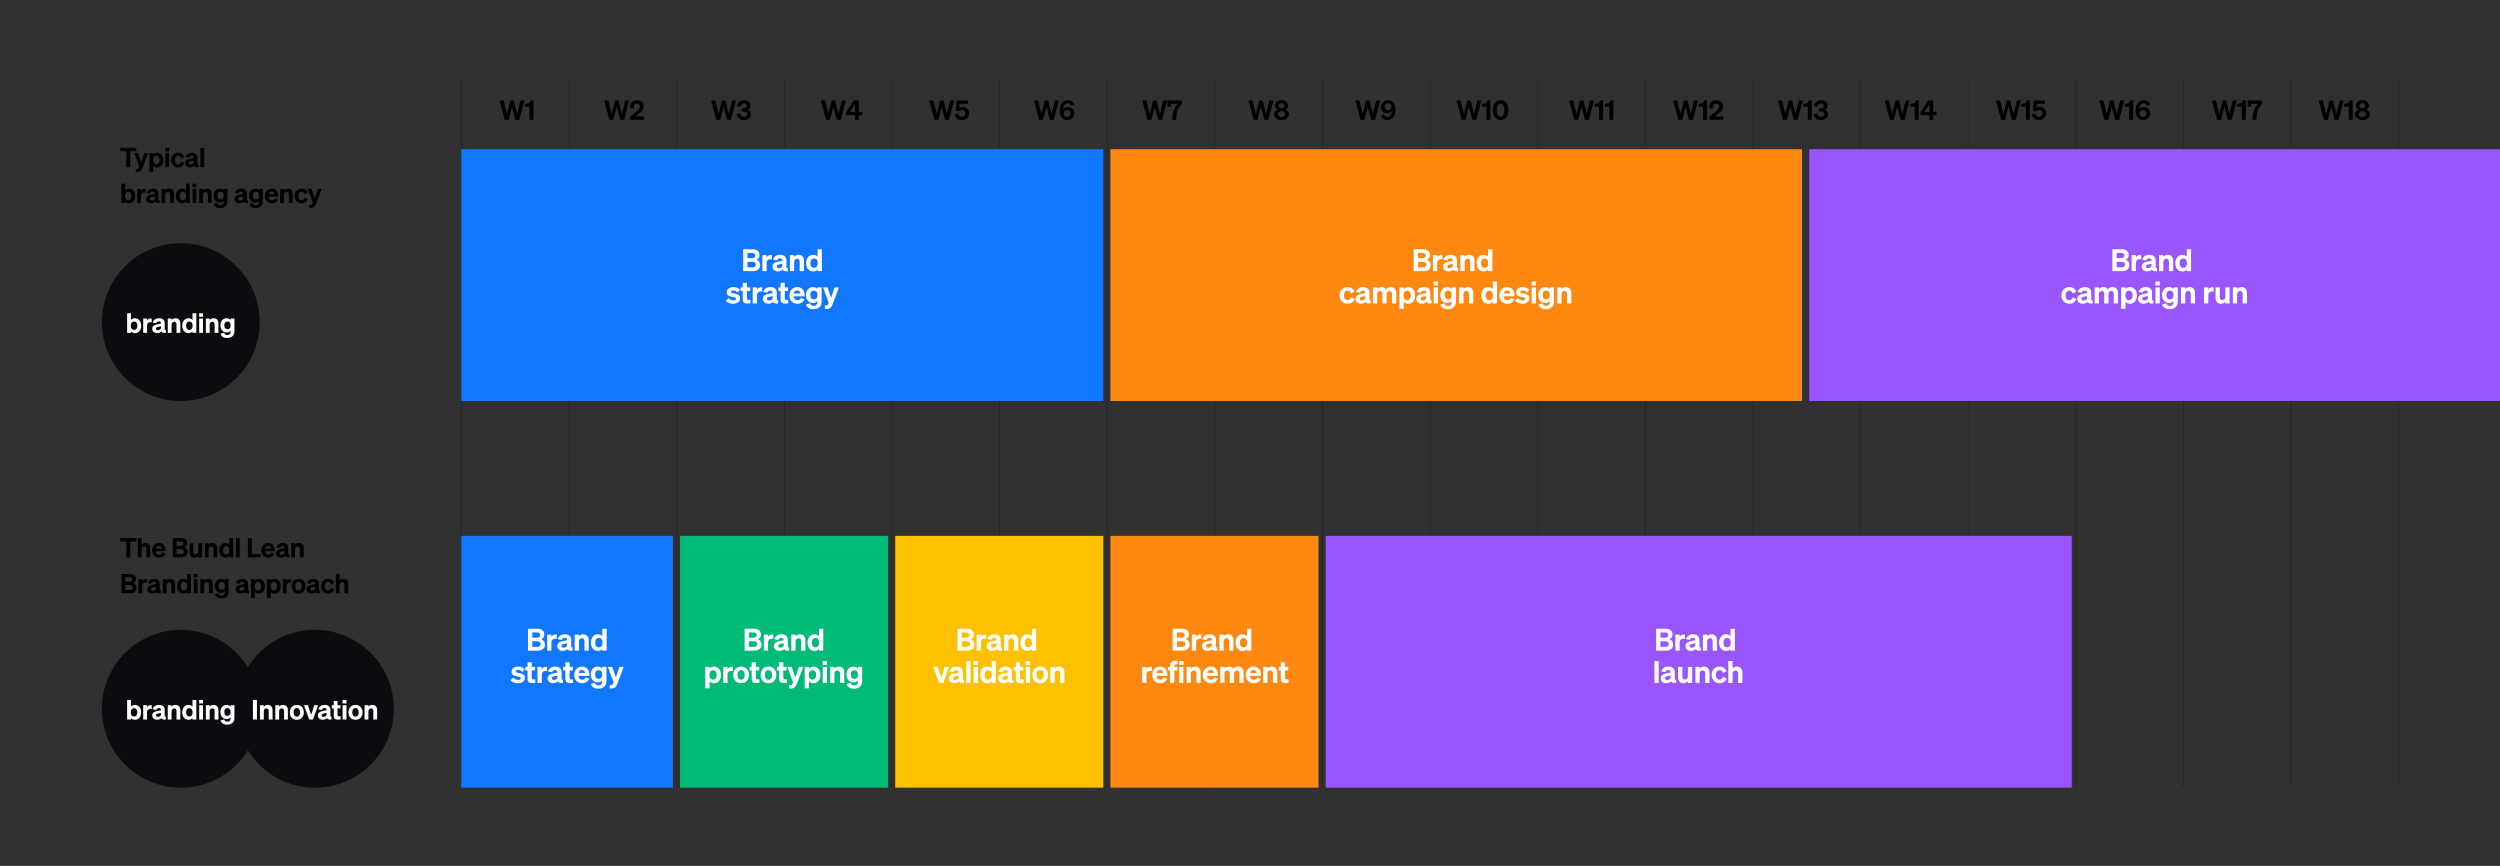 <svg width="3485" height="1207" viewBox="0 0 3485 1207" fill="none" xmlns="http://www.w3.org/2000/svg">
<rect x="0" y="0" width="3485" height="1207" fill="#333333" stroke="none"/>
<rect width="3485" height="1207" fill="black" fill-opacity="0.04"/>
<g opacity="0.3">
<line x1="643.5" y1="109" x2="643.5" y2="1098" stroke="black"/>
<line x1="1543.5" y1="109" x2="1543.5" y2="1098" stroke="black"/>
<line x1="2443.5" y1="109" x2="2443.5" y2="1098" stroke="black"/>
<line x1="793.5" y1="109" x2="793.5" y2="1098" stroke="black"/>
<line x1="1693.5" y1="109" x2="1693.5" y2="1098" stroke="black"/>
<line x1="2593.5" y1="109" x2="2593.5" y2="1098" stroke="black"/>
<line x1="943.5" y1="109" x2="943.5" y2="1098" stroke="black"/>
<line x1="1843.5" y1="109" x2="1843.5" y2="1098" stroke="black"/>
<line x1="2743.5" y1="109" x2="2743.5" y2="1098" stroke="black"/>
<line x1="1093.5" y1="109" x2="1093.5" y2="1098" stroke="black"/>
<line x1="1993.5" y1="109" x2="1993.5" y2="1098" stroke="black"/>
<line x1="2893.5" y1="109" x2="2893.5" y2="1098" stroke="black"/>
<line x1="3343.5" y1="109" x2="3343.5" y2="1098" stroke="black"/>
<line x1="1243.5" y1="109" x2="1243.5" y2="1098" stroke="black"/>
<line x1="2143.5" y1="109" x2="2143.5" y2="1098" stroke="black"/>
<line x1="3043.5" y1="109" x2="3043.5" y2="1098" stroke="black"/>
<line x1="1393.5" y1="109" x2="1393.5" y2="1098" stroke="black"/>
<line x1="2293.5" y1="109" x2="2293.5" y2="1098" stroke="black"/>
<line x1="3193.5" y1="109" x2="3193.5" y2="1098" stroke="black"/>
</g>
<path d="M190.024 210.802V206.032H167.563V210.802H176.052V233H181.573V210.802H190.024ZM198.702 234.127L206.515 213.243H201.219L196.862 226.239L192.392 213.243H186.946L194.045 232.211L193.406 233.789C192.843 235.216 192.092 235.592 190.702 235.592C190.101 235.592 189.763 235.554 189.199 235.517V239.761C189.876 239.836 190.251 239.873 191.265 239.873C195.622 239.873 197.425 237.62 198.702 234.127ZM219.151 233.413C224.597 233.413 227.752 228.756 227.752 223.122C227.752 217.525 224.597 212.868 219.151 212.868C216.672 212.868 214.794 213.844 213.63 215.272V213.243H208.371V239.686H213.63V230.972C214.794 232.437 216.672 233.413 219.151 233.413ZM213.517 222.596C213.517 219.215 215.395 217.375 217.912 217.375C220.879 217.375 222.456 219.741 222.456 223.122C222.456 226.54 220.879 228.906 217.912 228.906C215.395 228.906 213.517 227.028 213.517 223.685V222.596ZM230.442 210.915H235.813V206.032H230.442V210.915ZM235.776 213.243H230.517V233H235.776V213.243ZM243.771 223.122C243.771 219.441 245.612 217.262 248.391 217.262C250.57 217.262 251.884 218.765 252.373 220.793L256.842 218.69C255.903 215.497 252.899 212.868 248.354 212.868C242.607 212.868 238.551 217.037 238.551 223.122C238.551 229.244 242.607 233.413 248.354 233.413C252.936 233.413 256.016 230.709 256.917 227.479L252.373 225.45C251.884 227.479 250.57 228.981 248.391 228.981C245.612 228.981 243.771 226.84 243.771 223.122ZM264.738 233.338C267.329 233.338 269.32 232.549 270.597 231.16C271.461 232.812 273.489 233.488 276.832 233V229.056C275.668 229.206 275.217 228.868 275.217 227.817V219.741C275.217 215.159 272.212 212.868 267.217 212.868C262.522 212.868 259.517 215.572 258.615 218.915L263.611 219.854C264.061 218.089 265.076 217.225 267.029 217.225C269.207 217.225 270.071 218.276 270.071 219.967V220.267L265.151 221.206C261.169 221.92 258.014 223.572 258.014 227.516C258.014 231.009 260.869 233.338 264.738 233.338ZM270.071 225.976C270.071 228.192 268.005 229.357 265.789 229.357C264.212 229.357 263.198 228.568 263.198 227.216C263.198 225.638 264.475 225.075 266.202 224.737L270.071 223.948V225.976ZM284.68 206.032H279.421V233H284.68V206.032ZM179.958 283.413C185.404 283.413 188.559 278.756 188.559 273.122C188.559 267.525 185.404 262.868 179.958 262.868C177.479 262.868 175.601 263.844 174.437 265.272V256.032H169.178V283H174.437V280.972C175.601 282.437 177.479 283.413 179.958 283.413ZM174.324 272.596C174.324 269.215 176.202 267.375 178.719 267.375C181.686 267.375 183.263 269.741 183.263 273.122C183.263 276.54 181.686 278.906 178.719 278.906C176.202 278.906 174.324 277.028 174.324 273.685V272.596ZM203.118 263.206C202.742 263.168 202.367 263.131 201.841 263.131C199.4 263.131 197.446 264.295 196.583 266.023V263.243H191.324V283H196.583V272.971C196.583 269.929 198.686 268.239 201.428 268.239C202.066 268.239 202.517 268.276 203.118 268.352V263.206ZM210.478 283.338C213.07 283.338 215.06 282.549 216.337 281.16C217.201 282.812 219.23 283.488 222.572 283V279.056C221.408 279.206 220.957 278.868 220.957 277.817V269.741C220.957 265.159 217.952 262.868 212.957 262.868C208.262 262.868 205.257 265.572 204.356 268.915L209.351 269.854C209.802 268.089 210.816 267.225 212.769 267.225C214.948 267.225 215.812 268.276 215.812 269.967V270.267L210.891 271.206C206.91 271.92 203.755 273.572 203.755 277.516C203.755 281.009 206.609 283.338 210.478 283.338ZM215.812 275.976C215.812 278.192 213.746 279.357 211.53 279.357C209.952 279.357 208.938 278.568 208.938 277.216C208.938 275.638 210.215 275.075 211.943 274.737L215.812 273.948V275.976ZM225.162 283H230.42V271.582C230.42 268.99 232.223 267.676 234.064 267.676C236.317 267.676 237.219 269.253 237.219 271.469V283H242.477V269.967C242.477 265.685 239.961 262.868 235.829 262.868C233.312 262.868 231.51 263.995 230.42 265.272V263.243H225.162V283ZM253.717 283.413C256.196 283.413 258.074 282.437 259.238 280.972V283H264.496V256.032H259.238V265.272C258.074 263.844 256.196 262.868 253.717 262.868C248.27 262.868 245.115 267.525 245.115 273.122C245.115 278.756 248.27 283.413 253.717 283.413ZM259.351 272.596V273.685C259.351 277.028 257.473 278.906 254.956 278.906C251.989 278.906 250.411 276.54 250.411 273.122C250.411 269.741 251.989 267.375 254.956 267.375C257.473 267.375 259.351 269.215 259.351 272.596ZM268.388 260.915H273.759V256.032H268.388V260.915ZM273.721 263.243H268.463V283H273.721V263.243ZM277.661 283H282.919V271.582C282.919 268.99 284.722 267.676 286.563 267.676C288.816 267.676 289.718 269.253 289.718 271.469V283H294.976V269.967C294.976 265.685 292.46 262.868 288.328 262.868C285.811 262.868 284.009 263.995 282.919 265.272V263.243H277.661V283ZM317.033 280.822V263.243H311.774V265.272C310.76 263.92 308.732 262.868 306.291 262.868C300.882 262.868 297.727 267.262 297.727 272.633C297.727 278.042 300.882 282.437 306.291 282.437C308.77 282.437 310.76 281.385 311.774 280.033V281.385C311.774 284.653 309.859 286.005 307.117 286.005C304.863 286.005 303.323 284.803 302.76 282.85L297.84 284.277C298.966 288.146 302.272 290.099 307.042 290.099C312.901 290.099 317.033 286.794 317.033 280.822ZM311.812 272.408V272.934C311.812 276.164 310.047 278.005 307.53 278.005C304.676 278.005 303.061 275.939 303.061 272.633C303.061 269.328 304.676 267.3 307.53 267.3C310.047 267.3 311.812 269.14 311.812 272.408ZM333.587 283.338C336.178 283.338 338.169 282.549 339.446 281.16C340.31 282.812 342.338 283.488 345.681 283V279.056C344.517 279.206 344.066 278.868 344.066 277.817V269.741C344.066 265.159 341.061 262.868 336.066 262.868C331.371 262.868 328.366 265.572 327.465 268.915L332.46 269.854C332.911 268.089 333.925 267.225 335.878 267.225C338.056 267.225 338.92 268.276 338.92 269.967V270.267L334 271.206C330.019 271.92 326.864 273.572 326.864 277.516C326.864 281.009 329.718 283.338 333.587 283.338ZM338.92 275.976C338.92 278.192 336.855 279.357 334.639 279.357C333.061 279.357 332.047 278.568 332.047 277.216C332.047 275.638 333.324 275.075 335.052 274.737L338.92 273.948V275.976ZM366.451 280.822V263.243H361.192V265.272C360.178 263.92 358.15 262.868 355.708 262.868C350.3 262.868 347.145 267.262 347.145 272.633C347.145 278.042 350.3 282.437 355.708 282.437C358.187 282.437 360.178 281.385 361.192 280.033V281.385C361.192 284.653 359.277 286.005 356.535 286.005C354.281 286.005 352.741 284.803 352.178 282.85L347.257 284.277C348.384 288.146 351.69 290.099 356.46 290.099C362.319 290.099 366.451 286.794 366.451 280.822ZM361.23 272.408V272.934C361.23 276.164 359.464 278.005 356.948 278.005C354.093 278.005 352.478 275.939 352.478 272.633C352.478 269.328 354.093 267.3 356.948 267.3C359.464 267.3 361.23 269.14 361.23 272.408ZM379.055 283.413C382.999 283.413 386.342 281.385 387.769 277.779L383.337 276.202C382.736 278.117 381.121 279.094 379.093 279.094C376.501 279.094 374.661 277.291 374.285 274.286H387.882V272.746C387.882 267.225 384.727 262.868 378.867 262.868C373.271 262.868 369.252 267.3 369.252 273.122C369.252 279.244 373.233 283.413 379.055 283.413ZM378.83 267.075C381.384 267.075 382.623 268.765 382.661 270.718H374.473C375.111 268.314 376.727 267.075 378.83 267.075ZM390.618 283H395.877V271.582C395.877 268.99 397.679 267.676 399.52 267.676C401.773 267.676 402.675 269.253 402.675 271.469V283H407.933V269.967C407.933 265.685 405.417 262.868 401.285 262.868C398.769 262.868 396.966 263.995 395.877 265.272V263.243H390.618V283ZM415.83 273.122C415.83 269.441 417.67 267.262 420.45 267.262C422.628 267.262 423.943 268.765 424.431 270.793L428.901 268.69C427.962 265.497 424.957 262.868 420.412 262.868C414.666 262.868 410.609 267.037 410.609 273.122C410.609 279.244 414.666 283.413 420.412 283.413C424.995 283.413 428.075 280.709 428.976 277.479L424.431 275.45C423.943 277.479 422.628 278.981 420.45 278.981C417.67 278.981 415.83 276.84 415.83 273.122ZM440.6 284.127L448.413 263.243H443.117L438.76 276.239L434.29 263.243H428.844L435.943 282.211L435.304 283.789C434.741 285.216 433.99 285.592 432.6 285.592C431.999 285.592 431.661 285.554 431.098 285.517V289.761C431.774 289.836 432.149 289.873 433.163 289.873C437.52 289.873 439.323 287.62 440.6 284.127Z" fill="black"/>
<rect x="643" y="208" width="895" height="351" fill="#1177FF"/>
<rect x="643" y="747" width="295" height="351" fill="#1177FF"/>
<rect x="948" y="747" width="290" height="351" fill="#00BB77"/>
<rect x="1248" y="747" width="290" height="351" fill="#FFC000"/>
<rect x="1548" y="747" width="290" height="351" fill="#FF8811"/>
<rect x="1848" y="747" width="1040" height="351" fill="#9955FF"/>
<rect x="1548" y="208" width="964" height="351" fill="#FF8811"/>
<rect x="2522" y="208" width="963" height="351" fill="#9955FF"/>
<path d="M1036 378H1049.36C1055.83 378 1059.7 374.808 1059.7 369.445C1059.7 365.743 1057.57 363.147 1054.51 362.125C1056.59 361.231 1058.77 359.231 1058.77 355.571C1058.77 350.336 1055.23 347.442 1048.59 347.442H1036V378ZM1042 359.869V352.634H1048C1051.1 352.634 1052.85 353.868 1052.85 356.252C1052.85 358.678 1051.1 359.869 1048 359.869H1042ZM1042 364.934H1048.93C1052 364.934 1053.66 366.551 1053.66 368.85C1053.66 371.19 1052 372.765 1048.93 372.765H1042V364.934ZM1076.11 355.571C1075.68 355.528 1075.26 355.486 1074.66 355.486C1071.9 355.486 1069.68 356.805 1068.71 358.763V355.613H1062.75V378H1068.71V366.636C1068.71 363.189 1071.09 361.274 1074.2 361.274C1074.92 361.274 1075.43 361.316 1076.11 361.402V355.571ZM1084.45 378.383C1087.39 378.383 1089.64 377.489 1091.09 375.915C1092.07 377.787 1094.37 378.553 1098.15 378V373.531C1096.84 373.701 1096.32 373.318 1096.32 372.127V362.976C1096.32 357.784 1092.92 355.188 1087.26 355.188C1081.94 355.188 1078.53 358.252 1077.51 362.04L1083.17 363.104C1083.68 361.104 1084.83 360.125 1087.05 360.125C1089.51 360.125 1090.49 361.316 1090.49 363.232V363.572L1084.92 364.636C1080.41 365.445 1076.83 367.317 1076.83 371.786C1076.83 375.744 1080.07 378.383 1084.45 378.383ZM1090.49 370.041C1090.49 372.552 1088.15 373.872 1085.64 373.872C1083.85 373.872 1082.71 372.978 1082.71 371.446C1082.71 369.658 1084.15 369.02 1086.11 368.637L1090.49 367.743V370.041ZM1101.09 378H1107.05V365.062C1107.05 362.125 1109.09 360.636 1111.18 360.636C1113.73 360.636 1114.75 362.423 1114.75 364.934V378H1120.71V363.232C1120.71 358.38 1117.86 355.188 1113.18 355.188C1110.32 355.188 1108.28 356.465 1107.05 357.912V355.613H1101.09V378ZM1133.44 378.468C1136.25 378.468 1138.38 377.362 1139.7 375.702V378H1145.66V347.442H1139.7V357.912C1138.38 356.294 1136.25 355.188 1133.44 355.188C1127.27 355.188 1123.7 360.465 1123.7 366.807C1123.7 373.191 1127.27 378.468 1133.44 378.468ZM1139.83 366.211V367.445C1139.83 371.233 1137.7 373.361 1134.85 373.361C1131.49 373.361 1129.7 370.68 1129.7 366.807C1129.7 362.976 1131.49 360.295 1134.85 360.295C1137.7 360.295 1139.83 362.38 1139.83 366.211ZM1011.74 419.212C1013.78 421.979 1018.04 423.468 1022.08 423.468C1027.44 423.468 1031.78 420.574 1031.78 415.892C1031.78 410.828 1027.15 409.934 1023.23 409.125C1020.46 408.572 1018.97 408.317 1018.97 406.87C1018.97 405.636 1020.21 404.827 1022.08 404.827C1024.42 404.827 1026.59 405.891 1028.08 407.806L1031.49 404.061C1029.74 401.805 1026.21 400.188 1022.25 400.188C1016.89 400.188 1013.1 403.167 1013.1 407.466C1013.1 412.275 1017.1 413.211 1020.72 413.935C1024.29 414.616 1025.95 414.828 1025.95 416.531C1025.95 418.148 1024.21 418.829 1022.21 418.829C1019.7 418.829 1016.97 417.51 1015.44 415.424L1011.74 419.212ZM1035.4 417.169C1035.4 421.766 1037.79 423.255 1042.3 423.255C1043.79 423.255 1045.06 423.128 1046.13 422.915V417.978C1045.36 418.063 1044.94 418.106 1044.08 418.106C1042.34 418.106 1041.28 417.85 1041.28 415.935V405.593H1045.83V400.613H1041.28V394.229H1035.4V400.613H1032.42V405.593H1035.4V417.169ZM1062.62 400.571C1062.2 400.528 1061.77 400.486 1061.18 400.486C1058.41 400.486 1056.2 401.805 1055.22 403.763V400.613H1049.26V423H1055.22V411.636C1055.22 408.189 1057.6 406.274 1060.71 406.274C1061.43 406.274 1061.94 406.316 1062.62 406.402V400.571ZM1070.96 423.383C1073.9 423.383 1076.16 422.489 1077.6 420.915C1078.58 422.787 1080.88 423.553 1084.67 423V418.531C1083.35 418.701 1082.84 418.318 1082.84 417.127V407.976C1082.84 402.784 1079.43 400.188 1073.77 400.188C1068.45 400.188 1065.05 403.252 1064.03 407.04L1069.69 408.104C1070.2 406.104 1071.35 405.125 1073.56 405.125C1076.03 405.125 1077.01 406.316 1077.01 408.232V408.572L1071.43 409.636C1066.92 410.445 1063.35 412.317 1063.35 416.786C1063.35 420.744 1066.58 423.383 1070.96 423.383ZM1077.01 415.041C1077.01 417.552 1074.67 418.872 1072.15 418.872C1070.37 418.872 1069.22 417.978 1069.22 416.446C1069.22 414.658 1070.67 414.02 1072.62 413.637L1077.01 412.743V415.041ZM1088.11 417.169C1088.11 421.766 1090.5 423.255 1095.01 423.255C1096.5 423.255 1097.78 423.128 1098.84 422.915V417.978C1098.07 418.063 1097.65 418.106 1096.8 418.106C1095.05 418.106 1093.99 417.85 1093.99 415.935V405.593H1098.54V400.613H1093.99V394.229H1088.11V400.613H1085.14V405.593H1088.11V417.169ZM1111.6 423.468C1116.06 423.468 1119.85 421.17 1121.47 417.084L1116.45 415.297C1115.77 417.467 1113.94 418.574 1111.64 418.574C1108.7 418.574 1106.62 416.531 1106.19 413.126H1121.6V411.381C1121.6 405.125 1118.02 400.188 1111.38 400.188C1105.04 400.188 1100.49 405.21 1100.49 411.807C1100.49 418.744 1105 423.468 1111.6 423.468ZM1111.34 404.955C1114.23 404.955 1115.64 406.87 1115.68 409.083H1106.4C1107.13 406.359 1108.96 404.955 1111.34 404.955ZM1145.38 420.532V400.613H1139.42V402.912C1138.27 401.38 1135.97 400.188 1133.21 400.188C1127.08 400.188 1123.5 405.167 1123.5 411.253C1123.5 417.382 1127.08 422.362 1133.21 422.362C1136.02 422.362 1138.27 421.17 1139.42 419.638V421.17C1139.42 424.873 1137.25 426.405 1134.14 426.405C1131.59 426.405 1129.85 425.043 1129.21 422.83L1123.63 424.447C1124.91 428.831 1128.65 431.044 1134.06 431.044C1140.7 431.044 1145.38 427.299 1145.38 420.532ZM1139.46 410.998V411.594C1139.46 415.254 1137.46 417.34 1134.61 417.34C1131.38 417.34 1129.55 414.999 1129.55 411.253C1129.55 407.508 1131.38 405.21 1134.61 405.21C1137.46 405.21 1139.46 407.295 1139.46 410.998ZM1160.6 424.277L1169.46 400.613H1163.45L1158.52 415.339L1153.45 400.613H1147.28L1155.33 422.106L1154.6 423.894C1153.96 425.511 1153.11 425.937 1151.54 425.937C1150.86 425.937 1150.47 425.894 1149.84 425.852V430.661C1150.6 430.746 1151.03 430.788 1152.18 430.788C1157.11 430.788 1159.16 428.235 1160.6 424.277Z" fill="white"/>
<path d="M735.995 907H749.359C755.828 907 759.701 903.808 759.701 898.445C759.701 894.743 757.573 892.147 754.509 891.125C756.594 890.231 758.765 888.231 758.765 884.571C758.765 879.336 755.233 876.442 748.593 876.442H735.995V907ZM741.996 888.869V881.634H747.997C751.104 881.634 752.849 882.868 752.849 885.252C752.849 887.678 751.104 888.869 747.997 888.869H741.996ZM741.996 893.934H748.934C751.998 893.934 753.658 895.551 753.658 897.85C753.658 900.19 751.998 901.765 748.934 901.765H741.996V893.934ZM776.111 884.571C775.685 884.528 775.259 884.486 774.664 884.486C771.897 884.486 769.684 885.805 768.705 887.763V884.613H762.747V907H768.705V895.636C768.705 892.189 771.088 890.274 774.195 890.274C774.919 890.274 775.43 890.316 776.111 890.402V884.571ZM784.45 907.383C787.387 907.383 789.643 906.489 791.09 904.915C792.069 906.787 794.367 907.553 798.155 907V902.531C796.835 902.701 796.325 902.318 796.325 901.127V891.976C796.325 886.784 792.92 884.188 787.259 884.188C781.939 884.188 778.534 887.252 777.513 891.04L783.174 892.104C783.684 890.104 784.833 889.125 787.046 889.125C789.515 889.125 790.494 890.316 790.494 892.232V892.572L784.918 893.636C780.407 894.445 776.832 896.317 776.832 900.786C776.832 904.744 780.067 907.383 784.45 907.383ZM790.494 899.041C790.494 901.552 788.153 902.872 785.642 902.872C783.854 902.872 782.705 901.978 782.705 900.446C782.705 898.658 784.152 898.02 786.11 897.637L790.494 896.743V899.041ZM801.089 907H807.047V894.062C807.047 891.125 809.09 889.636 811.176 889.636C813.729 889.636 814.751 891.423 814.751 893.934V907H820.709V892.232C820.709 887.38 817.858 884.188 813.176 884.188C810.324 884.188 808.282 885.465 807.047 886.912V884.613H801.089V907ZM833.445 907.468C836.254 907.468 838.382 906.362 839.701 904.702V907H845.66V876.442H839.701V886.912C838.382 885.294 836.254 884.188 833.445 884.188C827.274 884.188 823.699 889.465 823.699 895.807C823.699 902.191 827.274 907.468 833.445 907.468ZM839.829 895.211V896.445C839.829 900.233 837.701 902.361 834.849 902.361C831.487 902.361 829.7 899.68 829.7 895.807C829.7 891.976 831.487 889.295 834.849 889.295C837.701 889.295 839.829 891.38 839.829 895.211ZM711.738 948.212C713.781 950.979 718.037 952.468 722.08 952.468C727.443 952.468 731.784 949.574 731.784 944.892C731.784 939.828 727.145 938.934 723.23 938.125C720.463 937.572 718.974 937.317 718.974 935.87C718.974 934.636 720.208 933.827 722.08 933.827C724.421 933.827 726.592 934.891 728.081 936.806L731.486 933.061C729.741 930.805 726.209 929.188 722.251 929.188C716.888 929.188 713.1 932.167 713.1 936.466C713.1 941.275 717.101 942.211 720.719 942.935C724.294 943.616 725.953 943.828 725.953 945.531C725.953 947.148 724.208 947.829 722.208 947.829C719.697 947.829 716.973 946.51 715.441 944.424L711.738 948.212ZM735.402 946.169C735.402 950.766 737.785 952.255 742.296 952.255C743.786 952.255 745.063 952.128 746.127 951.915V946.978C745.361 947.063 744.935 947.106 744.084 947.106C742.339 947.106 741.275 946.85 741.275 944.935V934.593H745.829V929.613H741.275V923.229H735.402V929.613H732.423V934.593H735.402V946.169ZM762.624 929.571C762.198 929.528 761.772 929.486 761.176 929.486C758.41 929.486 756.197 930.805 755.218 932.763V929.613H749.26V952H755.218V940.636C755.218 937.189 757.601 935.274 760.708 935.274C761.432 935.274 761.943 935.316 762.624 935.402V929.571ZM770.963 952.383C773.9 952.383 776.156 951.489 777.603 949.915C778.582 951.787 780.88 952.553 784.668 952V947.531C783.348 947.701 782.838 947.318 782.838 946.127V936.976C782.838 931.784 779.433 929.188 773.772 929.188C768.452 929.188 765.047 932.252 764.026 936.04L769.686 937.104C770.197 935.104 771.346 934.125 773.559 934.125C776.028 934.125 777.007 935.316 777.007 937.232V937.572L771.431 938.636C766.92 939.445 763.345 941.317 763.345 945.786C763.345 949.744 766.58 952.383 770.963 952.383ZM777.007 944.041C777.007 946.552 774.666 947.872 772.155 947.872C770.367 947.872 769.218 946.978 769.218 945.446C769.218 943.658 770.665 943.02 772.623 942.637L777.007 941.743V944.041ZM788.115 946.169C788.115 950.766 790.498 952.255 795.009 952.255C796.499 952.255 797.776 952.128 798.84 951.915V946.978C798.074 947.063 797.648 947.106 796.797 947.106C795.052 947.106 793.988 946.85 793.988 944.935V934.593H798.542V929.613H793.988V923.229H788.115V929.613H785.135V934.593H788.115V946.169ZM811.595 952.468C816.064 952.468 819.852 950.17 821.469 946.084L816.447 944.297C815.766 946.467 813.936 947.574 811.638 947.574C808.701 947.574 806.616 945.531 806.19 942.126H821.597V940.381C821.597 934.125 818.022 929.188 811.382 929.188C805.041 929.188 800.487 934.21 800.487 940.807C800.487 947.744 804.998 952.468 811.595 952.468ZM811.34 933.955C814.234 933.955 815.638 935.87 815.681 938.083H806.403C807.126 935.359 808.956 933.955 811.34 933.955ZM845.38 949.532V929.613H839.422V931.912C838.273 930.38 835.975 929.188 833.208 929.188C827.08 929.188 823.505 934.167 823.505 940.253C823.505 946.382 827.08 951.362 833.208 951.362C836.017 951.362 838.273 950.17 839.422 948.638V950.17C839.422 953.873 837.251 955.405 834.145 955.405C831.591 955.405 829.846 954.043 829.208 951.83L823.632 953.447C824.909 957.831 828.654 960.044 834.059 960.044C840.699 960.044 845.38 956.299 845.38 949.532ZM839.465 939.998V940.594C839.465 944.254 837.464 946.34 834.613 946.34C831.378 946.34 829.548 943.999 829.548 940.253C829.548 936.508 831.378 934.21 834.613 934.21C837.464 934.21 839.465 936.295 839.465 939.998ZM860.603 953.277L869.456 929.613H863.455L858.518 944.339L853.453 929.613H847.282L855.326 951.106L854.602 952.894C853.964 954.511 853.113 954.937 851.538 954.937C850.857 954.937 850.474 954.894 849.836 954.852V959.661C850.602 959.746 851.027 959.788 852.176 959.788C857.113 959.788 859.156 957.235 860.603 953.277Z" fill="white"/>
<path d="M1038 907H1051.36C1057.83 907 1061.7 903.808 1061.7 898.445C1061.7 894.743 1059.57 892.147 1056.51 891.125C1058.59 890.231 1060.77 888.231 1060.77 884.571C1060.77 879.336 1057.23 876.442 1050.59 876.442H1038V907ZM1044 888.869V881.634H1050C1053.1 881.634 1054.85 882.868 1054.85 885.252C1054.85 887.678 1053.1 888.869 1050 888.869H1044ZM1044 893.934H1050.93C1054 893.934 1055.66 895.551 1055.66 897.85C1055.66 900.19 1054 901.765 1050.93 901.765H1044V893.934ZM1078.11 884.571C1077.68 884.528 1077.26 884.486 1076.66 884.486C1073.9 884.486 1071.68 885.805 1070.71 887.763V884.613H1064.75V907H1070.71V895.636C1070.71 892.189 1073.09 890.274 1076.2 890.274C1076.92 890.274 1077.43 890.316 1078.11 890.402V884.571ZM1086.45 907.383C1089.39 907.383 1091.64 906.489 1093.09 904.915C1094.07 906.787 1096.37 907.553 1100.15 907V902.531C1098.84 902.701 1098.32 902.318 1098.32 901.127V891.976C1098.32 886.784 1094.92 884.188 1089.26 884.188C1083.94 884.188 1080.53 887.252 1079.51 891.04L1085.17 892.104C1085.68 890.104 1086.83 889.125 1089.05 889.125C1091.51 889.125 1092.49 890.316 1092.49 892.232V892.572L1086.92 893.636C1082.41 894.445 1078.83 896.317 1078.83 900.786C1078.83 904.744 1082.07 907.383 1086.45 907.383ZM1092.49 899.041C1092.49 901.552 1090.15 902.872 1087.64 902.872C1085.85 902.872 1084.71 901.978 1084.71 900.446C1084.71 898.658 1086.15 898.02 1088.11 897.637L1092.49 896.743V899.041ZM1103.09 907H1109.05V894.062C1109.05 891.125 1111.09 889.636 1113.18 889.636C1115.73 889.636 1116.75 891.423 1116.75 893.934V907H1122.71V892.232C1122.71 887.38 1119.86 884.188 1115.18 884.188C1112.32 884.188 1110.28 885.465 1109.05 886.912V884.613H1103.09V907ZM1135.44 907.468C1138.25 907.468 1140.38 906.362 1141.7 904.702V907H1147.66V876.442H1141.7V886.912C1140.38 885.294 1138.25 884.188 1135.44 884.188C1129.27 884.188 1125.7 889.465 1125.7 895.807C1125.7 902.191 1129.27 907.468 1135.44 907.468ZM1141.83 895.211V896.445C1141.83 900.233 1139.7 902.361 1136.85 902.361C1133.49 902.361 1131.7 899.68 1131.7 895.807C1131.7 891.976 1133.49 889.295 1136.85 889.295C1139.7 889.295 1141.83 891.38 1141.83 895.211ZM995.347 952.468C1001.52 952.468 1005.09 947.191 1005.09 940.807C1005.09 934.465 1001.52 929.188 995.347 929.188C992.538 929.188 990.41 930.294 989.091 931.912V929.613H983.132V959.576H989.091V949.702C990.41 951.362 992.538 952.468 995.347 952.468ZM988.963 940.211C988.963 936.38 991.091 934.295 993.942 934.295C997.305 934.295 999.092 936.976 999.092 940.807C999.092 944.68 997.305 947.361 993.942 947.361C991.091 947.361 988.963 945.233 988.963 941.445V940.211ZM1021.59 929.571C1021.16 929.528 1020.74 929.486 1020.14 929.486C1017.38 929.486 1015.16 930.805 1014.18 932.763V929.613H1008.23V952H1014.18V940.636C1014.18 937.189 1016.57 935.274 1019.67 935.274C1020.4 935.274 1020.91 935.316 1021.59 935.402V929.571ZM1044.11 940.807C1044.11 933.869 1039.6 929.188 1033.13 929.188C1026.66 929.188 1022.15 933.869 1022.15 940.807C1022.15 947.787 1026.66 952.468 1033.13 952.468C1039.6 952.468 1044.11 947.787 1044.11 940.807ZM1028.07 940.807C1028.07 936.593 1030.02 934.125 1033.13 934.125C1036.24 934.125 1038.15 936.593 1038.15 940.807C1038.15 945.063 1036.24 947.531 1033.13 947.531C1030.02 947.531 1028.07 945.063 1028.07 940.807ZM1047.91 946.169C1047.91 950.766 1050.3 952.255 1054.81 952.255C1056.3 952.255 1057.57 952.128 1058.64 951.915V946.978C1057.87 947.063 1057.45 947.106 1056.59 947.106C1054.85 947.106 1053.79 946.85 1053.79 944.935V934.593H1058.34V929.613H1053.79V923.229H1047.91V929.613H1044.93V934.593H1047.91V946.169ZM1082.25 940.807C1082.25 933.869 1077.73 929.188 1071.26 929.188C1064.8 929.188 1060.28 933.869 1060.28 940.807C1060.28 947.787 1064.8 952.468 1071.26 952.468C1077.73 952.468 1082.25 947.787 1082.25 940.807ZM1066.2 940.807C1066.2 936.593 1068.16 934.125 1071.26 934.125C1074.37 934.125 1076.29 936.593 1076.29 940.807C1076.29 945.063 1074.37 947.531 1071.26 947.531C1068.16 947.531 1066.2 945.063 1066.2 940.807ZM1086.05 946.169C1086.05 950.766 1088.43 952.255 1092.94 952.255C1094.43 952.255 1095.71 952.128 1096.77 951.915V946.978C1096.01 947.063 1095.58 947.106 1094.73 947.106C1092.98 947.106 1091.92 946.85 1091.92 944.935V934.593H1096.47V929.613H1091.92V923.229H1086.05V929.613H1083.07V934.593H1086.05V946.169ZM1110.8 953.277L1119.65 929.613H1113.65L1108.71 944.339L1103.65 929.613H1097.48L1105.52 951.106L1104.8 952.894C1104.16 954.511 1103.31 954.937 1101.73 954.937C1101.05 954.937 1100.67 954.894 1100.03 954.852V959.661C1100.8 959.746 1101.22 959.788 1102.37 959.788C1107.31 959.788 1109.35 957.235 1110.8 953.277ZM1133.97 952.468C1140.14 952.468 1143.72 947.191 1143.72 940.807C1143.72 934.465 1140.14 929.188 1133.97 929.188C1131.16 929.188 1129.03 930.294 1127.71 931.912V929.613H1121.76V959.576H1127.71V949.702C1129.03 951.362 1131.16 952.468 1133.97 952.468ZM1127.59 940.211C1127.59 936.38 1129.72 934.295 1132.57 934.295C1135.93 934.295 1137.72 936.976 1137.72 940.807C1137.72 944.68 1135.93 947.361 1132.57 947.361C1129.72 947.361 1127.59 945.233 1127.59 941.445V940.211ZM1146.76 926.975H1152.85V921.442H1146.76V926.975ZM1152.81 929.613H1146.85V952H1152.81V929.613ZM1157.27 952H1163.23V939.062C1163.23 936.125 1165.27 934.636 1167.36 934.636C1169.91 934.636 1170.93 936.423 1170.93 938.934V952H1176.89V937.232C1176.89 932.38 1174.04 929.188 1169.36 929.188C1166.51 929.188 1164.46 930.465 1163.23 931.912V929.613H1157.27V952ZM1201.89 949.532V929.613H1195.93V931.912C1194.78 930.38 1192.48 929.188 1189.71 929.188C1183.58 929.188 1180.01 934.167 1180.01 940.253C1180.01 946.382 1183.58 951.362 1189.71 951.362C1192.52 951.362 1194.78 950.17 1195.93 948.638V950.17C1195.93 953.873 1193.76 955.405 1190.65 955.405C1188.1 955.405 1186.35 954.043 1185.71 951.83L1180.14 953.447C1181.41 957.831 1185.16 960.044 1190.56 960.044C1197.2 960.044 1201.89 956.299 1201.89 949.532ZM1195.97 939.998V940.594C1195.97 944.254 1193.97 946.34 1191.12 946.34C1187.88 946.34 1186.05 943.999 1186.05 940.253C1186.05 936.508 1187.88 934.21 1191.12 934.21C1193.97 934.21 1195.97 936.295 1195.97 939.998Z" fill="white"/>
<path d="M1334.69 907H1348.06C1354.53 907 1358.4 903.808 1358.4 898.445C1358.4 894.743 1356.27 892.147 1353.21 891.125C1355.29 890.231 1357.46 888.231 1357.46 884.571C1357.46 879.336 1353.93 876.442 1347.29 876.442H1334.69V907ZM1340.69 888.869V881.634H1346.7C1349.8 881.634 1351.55 882.868 1351.55 885.252C1351.55 887.678 1349.8 888.869 1346.7 888.869H1340.69ZM1340.69 893.934H1347.63C1350.7 893.934 1352.36 895.551 1352.36 897.85C1352.36 900.19 1350.7 901.765 1347.63 901.765H1340.69V893.934ZM1374.81 884.571C1374.38 884.528 1373.96 884.486 1373.36 884.486C1370.6 884.486 1368.38 885.805 1367.4 887.763V884.613H1361.45V907H1367.4V895.636C1367.4 892.189 1369.79 890.274 1372.89 890.274C1373.62 890.274 1374.13 890.316 1374.81 890.402V884.571ZM1383.15 907.383C1386.09 907.383 1388.34 906.489 1389.79 904.915C1390.77 906.787 1393.07 907.553 1396.85 907V902.531C1395.53 902.701 1395.02 902.318 1395.02 901.127V891.976C1395.02 886.784 1391.62 884.188 1385.96 884.188C1380.64 884.188 1377.23 887.252 1376.21 891.04L1381.87 892.104C1382.38 890.104 1383.53 889.125 1385.74 889.125C1388.21 889.125 1389.19 890.316 1389.19 892.232V892.572L1383.62 893.636C1379.11 894.445 1375.53 896.317 1375.53 900.786C1375.53 904.744 1378.76 907.383 1383.15 907.383ZM1389.19 899.041C1389.19 901.552 1386.85 902.872 1384.34 902.872C1382.55 902.872 1381.4 901.978 1381.4 900.446C1381.4 898.658 1382.85 898.02 1384.81 897.637L1389.19 896.743V899.041ZM1399.79 907H1405.75V894.062C1405.75 891.125 1407.79 889.636 1409.87 889.636C1412.43 889.636 1413.45 891.423 1413.45 893.934V907H1419.41V892.232C1419.41 887.38 1416.56 884.188 1411.87 884.188C1409.02 884.188 1406.98 885.465 1405.75 886.912V884.613H1399.79V907ZM1432.14 907.468C1434.95 907.468 1437.08 906.362 1438.4 904.702V907H1444.36V876.442H1438.4V886.912C1437.08 885.294 1434.95 884.188 1432.14 884.188C1425.97 884.188 1422.4 889.465 1422.4 895.807C1422.4 902.191 1425.97 907.468 1432.14 907.468ZM1438.53 895.211V896.445C1438.53 900.233 1436.4 902.361 1433.55 902.361C1430.19 902.361 1428.4 899.68 1428.4 895.807C1428.4 891.976 1430.19 889.295 1433.55 889.295C1436.4 889.295 1438.53 891.38 1438.53 895.211ZM1314.99 952L1323.08 929.613H1317.08L1312.1 944.765L1307.07 929.613H1300.9L1309.03 952H1314.99ZM1330.27 952.383C1333.21 952.383 1335.46 951.489 1336.91 949.915C1337.89 951.787 1340.19 952.553 1343.97 952V947.531C1342.65 947.701 1342.14 947.318 1342.14 946.127V936.976C1342.14 931.784 1338.74 929.188 1333.08 929.188C1327.76 929.188 1324.35 932.252 1323.33 936.04L1328.99 937.104C1329.5 935.104 1330.65 934.125 1332.87 934.125C1335.33 934.125 1336.31 935.316 1336.31 937.232V937.572L1330.74 938.636C1326.23 939.445 1322.65 941.317 1322.65 945.786C1322.65 949.744 1325.89 952.383 1330.27 952.383ZM1336.31 944.041C1336.31 946.552 1333.97 947.872 1331.46 947.872C1329.67 947.872 1328.52 946.978 1328.52 945.446C1328.52 943.658 1329.97 943.02 1331.93 942.637L1336.31 941.743V944.041ZM1352.87 921.442H1346.91V952H1352.87V921.442ZM1357.25 926.975H1363.33V921.442H1357.25V926.975ZM1363.29 929.613H1357.33V952H1363.29V929.613ZM1376.14 952.468C1378.95 952.468 1381.07 951.362 1382.39 949.702V952H1388.35V921.442H1382.39V931.912C1381.07 930.294 1378.95 929.188 1376.14 929.188C1369.97 929.188 1366.39 934.465 1366.39 940.807C1366.39 947.191 1369.97 952.468 1376.14 952.468ZM1382.52 940.211V941.445C1382.52 945.233 1380.39 947.361 1377.54 947.361C1374.18 947.361 1372.39 944.68 1372.39 940.807C1372.39 936.976 1374.18 934.295 1377.54 934.295C1380.39 934.295 1382.52 936.38 1382.52 940.211ZM1398.93 952.383C1401.87 952.383 1404.12 951.489 1405.57 949.915C1406.55 951.787 1408.85 952.553 1412.64 952V947.531C1411.32 947.701 1410.81 947.318 1410.81 946.127V936.976C1410.81 931.784 1407.4 929.188 1401.74 929.188C1396.42 929.188 1393.02 932.252 1392 936.04L1397.66 937.104C1398.17 935.104 1399.32 934.125 1401.53 934.125C1404 934.125 1404.98 935.316 1404.98 937.232V937.572L1399.4 938.636C1394.89 939.445 1391.31 941.317 1391.31 945.786C1391.31 949.744 1394.55 952.383 1398.93 952.383ZM1404.98 944.041C1404.98 946.552 1402.64 947.872 1400.12 947.872C1398.34 947.872 1397.19 946.978 1397.19 945.446C1397.19 943.658 1398.63 943.02 1400.59 942.637L1404.98 941.743V944.041ZM1416.08 946.169C1416.08 950.766 1418.47 952.255 1422.98 952.255C1424.47 952.255 1425.74 952.128 1426.81 951.915V946.978C1426.04 947.063 1425.62 947.106 1424.77 947.106C1423.02 947.106 1421.96 946.85 1421.96 944.935V934.593H1426.51V929.613H1421.96V923.229H1416.08V929.613H1413.1V934.593H1416.08V946.169ZM1429.86 926.975H1435.94V921.442H1429.86V926.975ZM1435.9 929.613H1429.94V952H1435.9V929.613ZM1461.01 940.807C1461.01 933.869 1456.49 929.188 1450.03 929.188C1443.56 929.188 1439.04 933.869 1439.04 940.807C1439.04 947.787 1443.56 952.468 1450.03 952.468C1456.49 952.468 1461.01 947.787 1461.01 940.807ZM1444.96 940.807C1444.96 936.593 1446.92 934.125 1450.03 934.125C1453.13 934.125 1455.05 936.593 1455.05 940.807C1455.05 945.063 1453.13 947.531 1450.03 947.531C1446.92 947.531 1444.96 945.063 1444.96 940.807ZM1464.21 952H1470.17V939.062C1470.17 936.125 1472.21 934.636 1474.3 934.636C1476.85 934.636 1477.87 936.423 1477.87 938.934V952H1483.83V937.232C1483.83 932.38 1480.98 929.188 1476.3 929.188C1473.45 929.188 1471.4 930.465 1470.17 931.912V929.613H1464.21V952Z" fill="white"/>
<path d="M1634.69 907H1648.06C1654.53 907 1658.4 903.808 1658.4 898.445C1658.4 894.743 1656.27 892.147 1653.21 891.125C1655.29 890.231 1657.46 888.231 1657.46 884.571C1657.46 879.336 1653.93 876.442 1647.29 876.442H1634.69V907ZM1640.69 888.869V881.634H1646.7C1649.8 881.634 1651.55 882.868 1651.55 885.252C1651.55 887.678 1649.8 888.869 1646.7 888.869H1640.69ZM1640.69 893.934H1647.63C1650.7 893.934 1652.36 895.551 1652.36 897.85C1652.36 900.19 1650.7 901.765 1647.63 901.765H1640.69V893.934ZM1674.81 884.571C1674.38 884.528 1673.96 884.486 1673.36 884.486C1670.6 884.486 1668.38 885.805 1667.4 887.763V884.613H1661.45V907H1667.4V895.636C1667.4 892.189 1669.79 890.274 1672.89 890.274C1673.62 890.274 1674.13 890.316 1674.81 890.402V884.571ZM1683.15 907.383C1686.09 907.383 1688.34 906.489 1689.79 904.915C1690.77 906.787 1693.07 907.553 1696.85 907V902.531C1695.53 902.701 1695.02 902.318 1695.02 901.127V891.976C1695.02 886.784 1691.62 884.188 1685.96 884.188C1680.64 884.188 1677.23 887.252 1676.21 891.04L1681.87 892.104C1682.38 890.104 1683.53 889.125 1685.74 889.125C1688.21 889.125 1689.19 890.316 1689.19 892.232V892.572L1683.62 893.636C1679.11 894.445 1675.53 896.317 1675.53 900.786C1675.53 904.744 1678.76 907.383 1683.15 907.383ZM1689.19 899.041C1689.19 901.552 1686.85 902.872 1684.34 902.872C1682.55 902.872 1681.4 901.978 1681.4 900.446C1681.4 898.658 1682.85 898.02 1684.81 897.637L1689.19 896.743V899.041ZM1699.79 907H1705.75V894.062C1705.75 891.125 1707.79 889.636 1709.87 889.636C1712.43 889.636 1713.45 891.423 1713.45 893.934V907H1719.41V892.232C1719.41 887.38 1716.56 884.188 1711.87 884.188C1709.02 884.188 1706.98 885.465 1705.75 886.912V884.613H1699.79V907ZM1732.14 907.468C1734.95 907.468 1737.08 906.362 1738.4 904.702V907H1744.36V876.442H1738.4V886.912C1737.08 885.294 1734.95 884.188 1732.14 884.188C1725.97 884.188 1722.4 889.465 1722.4 895.807C1722.4 902.191 1725.97 907.468 1732.14 907.468ZM1738.53 895.211V896.445C1738.53 900.233 1736.4 902.361 1733.55 902.361C1730.19 902.361 1728.4 899.68 1728.4 895.807C1728.4 891.976 1730.19 889.295 1733.55 889.295C1736.4 889.295 1738.53 891.38 1738.53 895.211ZM1605.6 929.571C1605.17 929.528 1604.74 929.486 1604.15 929.486C1601.38 929.486 1599.17 930.805 1598.19 932.763V929.613H1592.23V952H1598.19V940.636C1598.19 937.189 1600.57 935.274 1603.68 935.274C1604.4 935.274 1604.91 935.316 1605.6 935.402V929.571ZM1617.26 952.468C1621.73 952.468 1625.52 950.17 1627.14 946.084L1622.12 944.297C1621.43 946.467 1619.6 947.574 1617.31 947.574C1614.37 947.574 1612.28 945.531 1611.86 942.126H1627.27V940.381C1627.27 934.125 1623.69 929.188 1617.05 929.188C1610.71 929.188 1606.16 934.21 1606.16 940.807C1606.16 947.744 1610.67 952.468 1617.26 952.468ZM1617.01 933.955C1619.9 933.955 1621.31 935.87 1621.35 938.083H1612.07C1612.8 935.359 1614.63 933.955 1617.01 933.955ZM1641.43 921.101C1640.5 921.016 1639.98 921.016 1639.13 921.016C1633.64 921.016 1631.09 923.655 1631.09 928.379V929.613H1628.07V934.593H1631.09V952H1637.05V934.593H1641.39V929.613H1637.05V928.72C1637.05 926.507 1638.03 925.953 1639.9 925.953C1640.54 925.953 1640.88 925.953 1641.43 925.996V921.101ZM1643.61 926.975H1649.7V921.442H1643.61V926.975ZM1649.66 929.613H1643.7V952H1649.66V929.613ZM1654.12 952H1660.08V939.062C1660.08 936.125 1662.12 934.636 1664.21 934.636C1666.76 934.636 1667.78 936.423 1667.78 938.934V952H1673.74V937.232C1673.74 932.38 1670.89 929.188 1666.21 929.188C1663.36 929.188 1661.31 930.465 1660.08 931.912V929.613H1654.12V952ZM1687.88 952.468C1692.35 952.468 1696.14 950.17 1697.75 946.084L1692.73 944.297C1692.05 946.467 1690.22 947.574 1687.92 947.574C1684.99 947.574 1682.9 945.531 1682.48 942.126H1697.88V940.381C1697.88 934.125 1694.31 929.188 1687.67 929.188C1681.33 929.188 1676.77 934.21 1676.77 940.807C1676.77 947.744 1681.28 952.468 1687.88 952.468ZM1687.63 933.955C1690.52 933.955 1691.92 935.87 1691.97 938.083H1682.69C1683.41 935.359 1685.24 933.955 1687.63 933.955ZM1706.94 939.062C1706.94 936.125 1708.94 934.636 1710.9 934.636C1713.37 934.636 1714.3 936.423 1714.3 938.934V952H1720.26V939.062C1720.26 936.125 1722.26 934.636 1724.22 934.636C1726.69 934.636 1727.63 936.423 1727.63 938.934V952H1733.58V937.232C1733.58 932.38 1730.6 929.188 1726.01 929.188C1722.56 929.188 1720.43 930.848 1719.07 932.252C1717.84 930.337 1715.75 929.188 1713.03 929.188C1710.13 929.188 1708.13 930.465 1706.94 931.912V929.613H1700.98V952H1706.94V939.062ZM1747.75 952.468C1752.22 952.468 1756.01 950.17 1757.63 946.084L1752.6 944.297C1751.92 946.467 1750.09 947.574 1747.79 947.574C1744.86 947.574 1742.77 945.531 1742.35 942.126H1757.75V940.381C1757.75 934.125 1754.18 929.188 1747.54 929.188C1741.2 929.188 1736.64 934.21 1736.64 940.807C1736.64 947.744 1741.16 952.468 1747.75 952.468ZM1747.5 933.955C1750.39 933.955 1751.8 935.87 1751.84 938.083H1742.56C1743.28 935.359 1745.11 933.955 1747.5 933.955ZM1760.85 952H1766.81V939.062C1766.81 936.125 1768.86 934.636 1770.94 934.636C1773.49 934.636 1774.52 936.423 1774.52 938.934V952H1780.47V937.232C1780.47 932.38 1777.62 929.188 1772.94 929.188C1770.09 929.188 1768.05 930.465 1766.81 931.912V929.613H1760.85V952ZM1785.42 946.169C1785.42 950.766 1787.8 952.255 1792.32 952.255C1793.81 952.255 1795.08 952.128 1796.15 951.915V946.978C1795.38 947.063 1794.96 947.106 1794.1 947.106C1792.36 947.106 1791.29 946.85 1791.29 944.935V934.593H1795.85V929.613H1791.29V923.229H1785.42V929.613H1782.44V934.593H1785.42V946.169Z" fill="white"/>
<path d="M2308.69 907H2322.06C2328.53 907 2332.4 903.808 2332.4 898.445C2332.4 894.743 2330.27 892.147 2327.21 891.125C2329.29 890.231 2331.46 888.231 2331.46 884.571C2331.46 879.336 2327.93 876.442 2321.29 876.442H2308.69V907ZM2314.69 888.869V881.634H2320.7C2323.8 881.634 2325.55 882.868 2325.55 885.252C2325.55 887.678 2323.8 888.869 2320.7 888.869H2314.69ZM2314.69 893.934H2321.63C2324.7 893.934 2326.36 895.551 2326.36 897.85C2326.36 900.19 2324.7 901.765 2321.63 901.765H2314.69V893.934ZM2348.81 884.571C2348.38 884.528 2347.96 884.486 2347.36 884.486C2344.6 884.486 2342.38 885.805 2341.4 887.763V884.613H2335.45V907H2341.4V895.636C2341.4 892.189 2343.79 890.274 2346.89 890.274C2347.62 890.274 2348.13 890.316 2348.81 890.402V884.571ZM2357.15 907.383C2360.09 907.383 2362.34 906.489 2363.79 904.915C2364.77 906.787 2367.07 907.553 2370.85 907V902.531C2369.53 902.701 2369.02 902.318 2369.02 901.127V891.976C2369.02 886.784 2365.62 884.188 2359.96 884.188C2354.64 884.188 2351.23 887.252 2350.21 891.04L2355.87 892.104C2356.38 890.104 2357.53 889.125 2359.74 889.125C2362.21 889.125 2363.19 890.316 2363.19 892.232V892.572L2357.62 893.636C2353.11 894.445 2349.53 896.317 2349.53 900.786C2349.53 904.744 2352.76 907.383 2357.15 907.383ZM2363.19 899.041C2363.19 901.552 2360.85 902.872 2358.34 902.872C2356.55 902.872 2355.4 901.978 2355.4 900.446C2355.4 898.658 2356.85 898.02 2358.81 897.637L2363.19 896.743V899.041ZM2373.79 907H2379.75V894.062C2379.75 891.125 2381.79 889.636 2383.87 889.636C2386.43 889.636 2387.45 891.423 2387.45 893.934V907H2393.41V892.232C2393.41 887.38 2390.56 884.188 2385.87 884.188C2383.02 884.188 2380.98 885.465 2379.75 886.912V884.613H2373.79V907ZM2406.14 907.468C2408.95 907.468 2411.08 906.362 2412.4 904.702V907H2418.36V876.442H2412.4V886.912C2411.08 885.294 2408.95 884.188 2406.14 884.188C2399.97 884.188 2396.4 889.465 2396.4 895.807C2396.4 902.191 2399.97 907.468 2406.14 907.468ZM2412.53 895.211V896.445C2412.53 900.233 2410.4 902.361 2407.55 902.361C2404.19 902.361 2402.4 899.68 2402.4 895.807C2402.4 891.976 2404.19 889.295 2407.55 889.295C2410.4 889.295 2412.53 891.38 2412.53 895.211ZM2312.22 921.442H2306.26V952H2312.22V921.442ZM2322.77 952.383C2325.7 952.383 2327.96 951.489 2329.4 949.915C2330.38 951.787 2332.68 952.553 2336.47 952V947.531C2335.15 947.701 2334.64 947.318 2334.64 946.127V936.976C2334.64 931.784 2331.24 929.188 2325.57 929.188C2320.25 929.188 2316.85 932.252 2315.83 936.04L2321.49 937.104C2322 935.104 2323.15 934.125 2325.36 934.125C2327.83 934.125 2328.81 935.316 2328.81 937.232V937.572L2323.23 938.636C2318.72 939.445 2315.15 941.317 2315.15 945.786C2315.15 949.744 2318.38 952.383 2322.77 952.383ZM2328.81 944.041C2328.81 946.552 2326.47 947.872 2323.96 947.872C2322.17 947.872 2321.02 946.978 2321.02 945.446C2321.02 943.658 2322.47 943.02 2324.43 942.637L2328.81 941.743V944.041ZM2358.85 929.613H2352.9V942.764C2352.9 945.659 2350.85 947.191 2348.77 947.191C2346.3 947.191 2345.19 945.573 2345.19 943.105V929.613H2339.23V944.424C2339.23 949.276 2342.21 952.468 2346.85 952.468C2349.7 952.468 2351.66 951.149 2352.9 949.702V952H2358.85V929.613ZM2363.38 952H2369.33V939.062C2369.33 936.125 2371.38 934.636 2373.46 934.636C2376.02 934.636 2377.04 936.423 2377.04 938.934V952H2383V937.232C2383 932.38 2380.14 929.188 2375.46 929.188C2372.61 929.188 2370.57 930.465 2369.33 931.912V929.613H2363.38V952ZM2391.94 940.807C2391.94 936.636 2394.03 934.167 2397.18 934.167C2399.65 934.167 2401.14 935.87 2401.69 938.168L2406.75 935.785C2405.69 932.167 2402.29 929.188 2397.14 929.188C2390.62 929.188 2386.03 933.912 2386.03 940.807C2386.03 947.744 2390.62 952.468 2397.14 952.468C2402.33 952.468 2405.82 949.404 2406.84 945.744L2401.69 943.445C2401.14 945.744 2399.65 947.446 2397.18 947.446C2394.03 947.446 2391.94 945.02 2391.94 940.807ZM2409.28 952H2415.24V939.062C2415.24 936.125 2417.28 934.636 2419.37 934.636C2421.92 934.636 2422.94 936.423 2422.94 938.934V952H2428.9V937.232C2428.9 932.38 2426.05 929.188 2421.37 929.188C2418.52 929.188 2416.48 930.465 2415.24 931.912V921.442H2409.28V952Z" fill="white"/>
<path d="M1970.69 378H1984.06C1990.53 378 1994.4 374.808 1994.4 369.445C1994.4 365.743 1992.27 363.147 1989.21 362.125C1991.29 361.231 1993.46 359.231 1993.46 355.571C1993.46 350.336 1989.93 347.442 1983.29 347.442H1970.69V378ZM1976.69 359.869V352.634H1982.7C1985.8 352.634 1987.55 353.868 1987.55 356.252C1987.55 358.678 1985.8 359.869 1982.7 359.869H1976.69ZM1976.69 364.934H1983.63C1986.7 364.934 1988.36 366.551 1988.36 368.85C1988.36 371.19 1986.7 372.765 1983.63 372.765H1976.69V364.934ZM2010.81 355.571C2010.38 355.528 2009.96 355.486 2009.36 355.486C2006.6 355.486 2004.38 356.805 2003.4 358.763V355.613H1997.45V378H2003.4V366.636C2003.4 363.189 2005.79 361.274 2008.89 361.274C2009.62 361.274 2010.13 361.316 2010.81 361.402V355.571ZM2019.15 378.383C2022.09 378.383 2024.34 377.489 2025.79 375.915C2026.77 377.787 2029.07 378.553 2032.85 378V373.531C2031.53 373.701 2031.02 373.318 2031.02 372.127V362.976C2031.02 357.784 2027.62 355.188 2021.96 355.188C2016.64 355.188 2013.23 358.252 2012.21 362.04L2017.87 363.104C2018.38 361.104 2019.53 360.125 2021.74 360.125C2024.21 360.125 2025.19 361.316 2025.19 363.232V363.572L2019.62 364.636C2015.11 365.445 2011.53 367.317 2011.53 371.786C2011.53 375.744 2014.76 378.383 2019.15 378.383ZM2025.19 370.041C2025.19 372.552 2022.85 373.872 2020.34 373.872C2018.55 373.872 2017.4 372.978 2017.4 371.446C2017.4 369.658 2018.85 369.02 2020.81 368.637L2025.19 367.743V370.041ZM2035.79 378H2041.75V365.062C2041.75 362.125 2043.79 360.636 2045.87 360.636C2048.43 360.636 2049.45 362.423 2049.45 364.934V378H2055.41V363.232C2055.41 358.38 2052.56 355.188 2047.87 355.188C2045.02 355.188 2042.98 356.465 2041.75 357.912V355.613H2035.79V378ZM2068.14 378.468C2070.95 378.468 2073.08 377.362 2074.4 375.702V378H2080.36V347.442H2074.4V357.912C2073.08 356.294 2070.95 355.188 2068.14 355.188C2061.97 355.188 2058.4 360.465 2058.4 366.807C2058.4 373.191 2061.97 378.468 2068.14 378.468ZM2074.53 366.211V367.445C2074.53 371.233 2072.4 373.361 2069.55 373.361C2066.19 373.361 2064.4 370.68 2064.4 366.807C2064.4 362.976 2066.19 360.295 2069.55 360.295C2072.4 360.295 2074.53 362.38 2074.53 366.211ZM1873.38 411.807C1873.38 407.636 1875.46 405.167 1878.61 405.167C1881.08 405.167 1882.57 406.87 1883.12 409.168L1888.19 406.785C1887.12 403.167 1883.72 400.188 1878.57 400.188C1872.06 400.188 1867.46 404.912 1867.46 411.807C1867.46 418.744 1872.06 423.468 1878.57 423.468C1883.76 423.468 1887.25 420.404 1888.27 416.744L1883.12 414.445C1882.57 416.744 1881.08 418.446 1878.61 418.446C1875.46 418.446 1873.38 416.02 1873.38 411.807ZM1897.13 423.383C1900.07 423.383 1902.33 422.489 1903.77 420.915C1904.75 422.787 1907.05 423.553 1910.84 423V418.531C1909.52 418.701 1909.01 418.318 1909.01 417.127V407.976C1909.01 402.784 1905.6 400.188 1899.94 400.188C1894.62 400.188 1891.22 403.252 1890.2 407.04L1895.86 408.104C1896.37 406.104 1897.52 405.125 1899.73 405.125C1902.2 405.125 1903.18 406.316 1903.18 408.232V408.572L1897.6 409.636C1893.09 410.445 1889.52 412.317 1889.52 416.786C1889.52 420.744 1892.75 423.383 1897.13 423.383ZM1903.18 415.041C1903.18 417.552 1900.84 418.872 1898.33 418.872C1896.54 418.872 1895.39 417.978 1895.39 416.446C1895.39 414.658 1896.84 414.02 1898.79 413.637L1903.18 412.743V415.041ZM1919.73 410.062C1919.73 407.125 1921.73 405.636 1923.69 405.636C1926.16 405.636 1927.09 407.423 1927.09 409.934V423H1933.05V410.062C1933.05 407.125 1935.05 405.636 1937.01 405.636C1939.48 405.636 1940.42 407.423 1940.42 409.934V423H1946.37V408.232C1946.37 403.38 1943.39 400.188 1938.8 400.188C1935.35 400.188 1933.22 401.848 1931.86 403.252C1930.63 401.337 1928.54 400.188 1925.82 400.188C1922.92 400.188 1920.92 401.465 1919.73 402.912V400.613H1913.77V423H1919.73V410.062ZM1962.97 423.468C1969.14 423.468 1972.71 418.191 1972.71 411.807C1972.71 405.465 1969.14 400.188 1962.97 400.188C1960.16 400.188 1958.03 401.294 1956.71 402.912V400.613H1950.75V430.576H1956.71V420.702C1958.03 422.362 1960.16 423.468 1962.97 423.468ZM1956.58 411.211C1956.58 407.38 1958.71 405.295 1961.56 405.295C1964.93 405.295 1966.71 407.976 1966.71 411.807C1966.71 415.68 1964.93 418.361 1961.56 418.361C1958.71 418.361 1956.58 416.233 1956.58 412.445V411.211ZM1981.93 423.383C1984.87 423.383 1987.13 422.489 1988.57 420.915C1989.55 422.787 1991.85 423.553 1995.64 423V418.531C1994.32 418.701 1993.81 418.318 1993.81 417.127V407.976C1993.81 402.784 1990.4 400.188 1984.74 400.188C1979.42 400.188 1976.02 403.252 1975 407.04L1980.66 408.104C1981.17 406.104 1982.32 405.125 1984.53 405.125C1987 405.125 1987.98 406.316 1987.98 408.232V408.572L1982.4 409.636C1977.89 410.445 1974.32 412.317 1974.32 416.786C1974.32 420.744 1977.55 423.383 1981.93 423.383ZM1987.98 415.041C1987.98 417.552 1985.64 418.872 1983.13 418.872C1981.34 418.872 1980.19 417.978 1980.19 416.446C1980.19 414.658 1981.64 414.02 1983.59 413.637L1987.98 412.743V415.041ZM1998.49 397.975H2004.57V392.442H1998.49V397.975ZM2004.53 400.613H1998.57V423H2004.53V400.613ZM2029.64 420.532V400.613H2023.68V402.912C2022.53 401.38 2020.23 400.188 2017.46 400.188C2011.34 400.188 2007.76 405.167 2007.76 411.253C2007.76 417.382 2011.34 422.362 2017.46 422.362C2020.27 422.362 2022.53 421.17 2023.68 419.638V421.17C2023.68 424.873 2021.51 426.405 2018.4 426.405C2015.85 426.405 2014.1 425.043 2013.46 422.83L2007.89 424.447C2009.16 428.831 2012.91 431.044 2018.32 431.044C2024.95 431.044 2029.64 427.299 2029.64 420.532ZM2023.72 410.998V411.594C2023.72 415.254 2021.72 417.34 2018.87 417.34C2015.63 417.34 2013.8 414.999 2013.8 411.253C2013.8 407.508 2015.63 405.21 2018.87 405.21C2021.72 405.21 2023.72 407.295 2023.72 410.998ZM2034.13 423H2040.09V410.062C2040.09 407.125 2042.13 405.636 2044.22 405.636C2046.77 405.636 2047.79 407.423 2047.79 409.934V423H2053.75V408.232C2053.75 403.38 2050.9 400.188 2046.22 400.188C2043.37 400.188 2041.32 401.465 2040.09 402.912V400.613H2034.13V423ZM2074.66 423.468C2077.47 423.468 2079.6 422.362 2080.92 420.702V423H2086.88V392.442H2080.92V402.912C2079.6 401.294 2077.47 400.188 2074.66 400.188C2068.49 400.188 2064.92 405.465 2064.92 411.807C2064.92 418.191 2068.49 423.468 2074.66 423.468ZM2081.05 411.211V412.445C2081.05 416.233 2078.92 418.361 2076.07 418.361C2072.71 418.361 2070.92 415.68 2070.92 411.807C2070.92 407.976 2072.71 405.295 2076.07 405.295C2078.92 405.295 2081.05 407.38 2081.05 411.211ZM2101.16 423.468C2105.63 423.468 2109.42 421.17 2111.04 417.084L2106.01 415.297C2105.33 417.467 2103.5 418.574 2101.2 418.574C2098.27 418.574 2096.18 416.531 2095.76 413.126H2111.16V411.381C2111.16 405.125 2107.59 400.188 2100.95 400.188C2094.61 400.188 2090.05 405.21 2090.05 411.807C2090.05 418.744 2094.56 423.468 2101.16 423.468ZM2100.91 404.955C2103.8 404.955 2105.2 406.87 2105.25 409.083H2095.97C2096.69 406.359 2098.52 404.955 2100.91 404.955ZM2112.09 419.212C2114.14 421.979 2118.39 423.468 2122.43 423.468C2127.8 423.468 2132.14 420.574 2132.14 415.892C2132.14 410.828 2127.5 409.934 2123.58 409.125C2120.82 408.572 2119.33 408.317 2119.33 406.87C2119.33 405.636 2120.56 404.827 2122.43 404.827C2124.78 404.827 2126.95 405.891 2128.44 407.806L2131.84 404.061C2130.1 401.805 2126.56 400.188 2122.6 400.188C2117.24 400.188 2113.45 403.167 2113.45 407.466C2113.45 412.275 2117.45 413.211 2121.07 413.935C2124.65 414.616 2126.31 414.828 2126.31 416.531C2126.31 418.148 2124.56 418.829 2122.56 418.829C2120.05 418.829 2117.33 417.51 2115.8 415.424L2112.09 419.212ZM2135.12 397.975H2141.2V392.442H2135.12V397.975ZM2141.16 400.613H2135.2V423H2141.16V400.613ZM2166.27 420.532V400.613H2160.31V402.912C2159.16 401.38 2156.86 400.188 2154.09 400.188C2147.96 400.188 2144.39 405.167 2144.39 411.253C2144.39 417.382 2147.96 422.362 2154.09 422.362C2156.9 422.362 2159.16 421.17 2160.31 419.638V421.17C2160.31 424.873 2158.14 426.405 2155.03 426.405C2152.48 426.405 2150.73 425.043 2150.09 422.83L2144.52 424.447C2145.79 428.831 2149.54 431.044 2154.94 431.044C2161.58 431.044 2166.27 427.299 2166.27 420.532ZM2160.35 410.998V411.594C2160.35 415.254 2158.35 417.34 2155.5 417.34C2152.26 417.34 2150.43 414.999 2150.43 411.253C2150.43 407.508 2152.26 405.21 2155.5 405.21C2158.35 405.21 2160.35 407.295 2160.35 410.998ZM2170.76 423H2176.72V410.062C2176.72 407.125 2178.76 405.636 2180.85 405.636C2183.4 405.636 2184.42 407.423 2184.42 409.934V423H2190.38V408.232C2190.38 403.38 2187.53 400.188 2182.85 400.188C2179.99 400.188 2177.95 401.465 2176.72 402.912V400.613H2170.76V423Z" fill="white"/>
<path d="M2944.69 378H2958.06C2964.53 378 2968.4 374.808 2968.4 369.445C2968.4 365.743 2966.27 363.147 2963.21 362.125C2965.29 361.231 2967.46 359.231 2967.46 355.571C2967.46 350.336 2963.93 347.442 2957.29 347.442H2944.69V378ZM2950.69 359.869V352.634H2956.7C2959.8 352.634 2961.55 353.868 2961.55 356.252C2961.55 358.678 2959.8 359.869 2956.7 359.869H2950.69ZM2950.69 364.934H2957.63C2960.7 364.934 2962.36 366.551 2962.36 368.85C2962.36 371.19 2960.7 372.765 2957.63 372.765H2950.69V364.934ZM2984.81 355.571C2984.38 355.528 2983.96 355.486 2983.36 355.486C2980.6 355.486 2978.38 356.805 2977.4 358.763V355.613H2971.45V378H2977.4V366.636C2977.4 363.189 2979.79 361.274 2982.89 361.274C2983.62 361.274 2984.13 361.316 2984.81 361.402V355.571ZM2993.15 378.383C2996.09 378.383 2998.34 377.489 2999.79 375.915C3000.77 377.787 3003.07 378.553 3006.85 378V373.531C3005.53 373.701 3005.02 373.318 3005.02 372.127V362.976C3005.02 357.784 3001.62 355.188 2995.96 355.188C2990.64 355.188 2987.23 358.252 2986.21 362.04L2991.87 363.104C2992.38 361.104 2993.53 360.125 2995.74 360.125C2998.21 360.125 2999.19 361.316 2999.19 363.232V363.572L2993.62 364.636C2989.11 365.445 2985.53 367.317 2985.53 371.786C2985.53 375.744 2988.76 378.383 2993.15 378.383ZM2999.19 370.041C2999.19 372.552 2996.85 373.872 2994.34 373.872C2992.55 373.872 2991.4 372.978 2991.4 371.446C2991.4 369.658 2992.85 369.02 2994.81 368.637L2999.19 367.743V370.041ZM3009.79 378H3015.75V365.062C3015.75 362.125 3017.79 360.636 3019.87 360.636C3022.43 360.636 3023.45 362.423 3023.45 364.934V378H3029.41V363.232C3029.41 358.38 3026.56 355.188 3021.87 355.188C3019.02 355.188 3016.98 356.465 3015.75 357.912V355.613H3009.79V378ZM3042.14 378.468C3044.95 378.468 3047.08 377.362 3048.4 375.702V378H3054.36V347.442H3048.4V357.912C3047.08 356.294 3044.95 355.188 3042.14 355.188C3035.97 355.188 3032.4 360.465 3032.4 366.807C3032.4 373.191 3035.97 378.468 3042.14 378.468ZM3048.53 366.211V367.445C3048.53 371.233 3046.4 373.361 3043.55 373.361C3040.19 373.361 3038.4 370.68 3038.4 366.807C3038.4 362.976 3040.19 360.295 3043.55 360.295C3046.4 360.295 3048.53 362.38 3048.53 366.211ZM2879.53 411.807C2879.53 407.636 2881.62 405.167 2884.77 405.167C2887.24 405.167 2888.72 406.87 2889.28 409.168L2894.34 406.785C2893.28 403.167 2889.87 400.188 2884.72 400.188C2878.21 400.188 2873.62 404.912 2873.62 411.807C2873.62 418.744 2878.21 423.468 2884.72 423.468C2889.92 423.468 2893.41 420.404 2894.43 416.744L2889.28 414.445C2888.72 416.744 2887.24 418.446 2884.77 418.446C2881.62 418.446 2879.53 416.02 2879.53 411.807ZM2903.29 423.383C2906.23 423.383 2908.48 422.489 2909.93 420.915C2910.91 422.787 2913.21 423.553 2916.99 423V418.531C2915.67 418.701 2915.16 418.318 2915.16 417.127V407.976C2915.16 402.784 2911.76 400.188 2906.1 400.188C2900.78 400.188 2897.37 403.252 2896.35 407.04L2902.01 408.104C2902.52 406.104 2903.67 405.125 2905.88 405.125C2908.35 405.125 2909.33 406.316 2909.33 408.232V408.572L2903.76 409.636C2899.25 410.445 2895.67 412.317 2895.67 416.786C2895.67 420.744 2898.91 423.383 2903.29 423.383ZM2909.33 415.041C2909.33 417.552 2906.99 418.872 2904.48 418.872C2902.69 418.872 2901.54 417.978 2901.54 416.446C2901.54 414.658 2902.99 414.02 2904.95 413.637L2909.33 412.743V415.041ZM2925.89 410.062C2925.89 407.125 2927.89 405.636 2929.84 405.636C2932.31 405.636 2933.25 407.423 2933.25 409.934V423H2939.21V410.062C2939.21 407.125 2941.21 405.636 2943.17 405.636C2945.63 405.636 2946.57 407.423 2946.57 409.934V423H2952.53V408.232C2952.53 403.38 2949.55 400.188 2944.95 400.188C2941.51 400.188 2939.38 401.848 2938.02 403.252C2936.78 401.337 2934.7 400.188 2931.97 400.188C2929.08 400.188 2927.08 401.465 2925.89 402.912V400.613H2919.93V423H2925.89V410.062ZM2969.12 423.468C2975.29 423.468 2978.87 418.191 2978.87 411.807C2978.87 405.465 2975.29 400.188 2969.12 400.188C2966.31 400.188 2964.19 401.294 2962.87 402.912V400.613H2956.91V430.576H2962.87V420.702C2964.19 422.362 2966.31 423.468 2969.12 423.468ZM2962.74 411.211C2962.74 407.38 2964.87 405.295 2967.72 405.295C2971.08 405.295 2972.87 407.976 2972.87 411.807C2972.87 415.68 2971.08 418.361 2967.72 418.361C2964.87 418.361 2962.74 416.233 2962.74 412.445V411.211ZM2988.09 423.383C2991.02 423.383 2993.28 422.489 2994.73 420.915C2995.71 422.787 2998 423.553 3001.79 423V418.531C3000.47 418.701 2999.96 418.318 2999.96 417.127V407.976C2999.96 402.784 2996.56 400.188 2990.9 400.188C2985.58 400.188 2982.17 403.252 2981.15 407.04L2986.81 408.104C2987.32 406.104 2988.47 405.125 2990.68 405.125C2993.15 405.125 2994.13 406.316 2994.13 408.232V408.572L2988.56 409.636C2984.04 410.445 2980.47 412.317 2980.47 416.786C2980.47 420.744 2983.7 423.383 2988.09 423.383ZM2994.13 415.041C2994.13 417.552 2991.79 418.872 2989.28 418.872C2987.49 418.872 2986.34 417.978 2986.34 416.446C2986.34 414.658 2987.79 414.02 2989.75 413.637L2994.13 412.743V415.041ZM3004.64 397.975H3010.73V392.442H3004.64V397.975ZM3010.68 400.613H3004.73V423H3010.68V400.613ZM3035.79 420.532V400.613H3029.83V402.912C3028.68 401.38 3026.38 400.188 3023.62 400.188C3017.49 400.188 3013.91 405.167 3013.91 411.253C3013.91 417.382 3017.49 422.362 3023.62 422.362C3026.43 422.362 3028.68 421.17 3029.83 419.638V421.17C3029.83 424.873 3027.66 426.405 3024.55 426.405C3022 426.405 3020.26 425.043 3019.62 422.83L3014.04 424.447C3015.32 428.831 3019.06 431.044 3024.47 431.044C3031.11 431.044 3035.79 427.299 3035.79 420.532ZM3029.87 410.998V411.594C3029.87 415.254 3027.87 417.34 3025.02 417.34C3021.79 417.34 3019.96 414.999 3019.96 411.253C3019.96 407.508 3021.79 405.21 3025.02 405.21C3027.87 405.21 3029.87 407.295 3029.87 410.998ZM3040.28 423H3046.24V410.062C3046.24 407.125 3048.29 405.636 3050.37 405.636C3052.92 405.636 3053.95 407.423 3053.95 409.934V423H3059.9V408.232C3059.9 403.38 3057.05 400.188 3052.37 400.188C3049.52 400.188 3047.48 401.465 3046.24 402.912V400.613H3040.28V423ZM3085.8 400.571C3085.37 400.528 3084.95 400.486 3084.35 400.486C3081.58 400.486 3079.37 401.805 3078.39 403.763V400.613H3072.43V423H3078.39V411.636C3078.39 408.189 3080.78 406.274 3083.88 406.274C3084.61 406.274 3085.12 406.316 3085.8 406.402V400.571ZM3108.08 400.613H3102.12V413.764C3102.12 416.659 3100.08 418.191 3098 418.191C3095.53 418.191 3094.42 416.573 3094.42 414.105V400.613H3088.46V415.424C3088.46 420.276 3091.44 423.468 3096.08 423.468C3098.93 423.468 3100.89 422.149 3102.12 420.702V423H3108.08V400.613ZM3112.6 423H3118.56V410.062C3118.56 407.125 3120.61 405.636 3122.69 405.636C3125.24 405.636 3126.27 407.423 3126.27 409.934V423H3132.22V408.232C3132.22 403.38 3129.37 400.188 3124.69 400.188C3121.84 400.188 3119.8 401.465 3118.56 402.912V400.613H3112.6V423Z" fill="white"/>
<path d="M711.4 140.031L706.743 158.736L702.047 140.031H696.3L703.55 167H708.959L713.729 148.858L718.5 167H723.908L731.12 140.031H725.561L720.828 158.736L716.171 140.031H711.4ZM739.398 139.88C739.097 142.998 737.632 144.2 734.176 144.463L731.735 144.688V148.82H738.083V167H743.642V139.88H739.398Z" fill="black"/>
<path d="M1607.4 140.031L1602.74 158.736L1598.05 140.031H1592.3L1599.55 167H1604.96L1609.73 148.858L1614.5 167H1619.91L1627.12 140.031H1621.56L1616.83 158.736L1612.17 140.031H1607.4ZM1641.86 144.726C1636.75 150.285 1634.01 157.084 1634.01 167H1639.64C1639.64 157.985 1641.18 151.675 1647.61 144.801V140.031H1627.43V148.895H1632.17V144.726H1641.86Z" fill="black"/>
<path d="M2493.4 140.031L2488.74 158.736L2484.05 140.031H2478.3L2485.55 167H2490.96L2495.73 148.858L2500.5 167H2505.91L2513.12 140.031H2507.56L2502.83 158.736L2498.17 140.031H2493.4ZM2521.4 139.88C2521.1 142.998 2519.63 144.2 2516.18 144.463L2513.73 144.688V148.82H2520.08V167H2525.64V139.88H2521.4ZM2538.55 167.413C2544.56 167.413 2548.31 163.732 2548.31 159.337C2548.31 155.919 2546.36 153.928 2543.84 153.065C2545.98 152.238 2547.6 150.022 2547.6 147.28C2547.6 142.848 2544.26 139.617 2538.7 139.617C2533.02 139.617 2529.42 143.336 2528.74 147.919L2533.78 148.67C2534.23 146.04 2535.92 144.2 2538.51 144.2C2540.91 144.2 2542.3 145.515 2542.3 147.618C2542.3 149.834 2540.69 150.886 2538.06 150.886H2535.54V155.431H2538.13C2540.95 155.431 2542.94 156.483 2542.94 158.962C2542.94 161.478 2541.06 162.831 2538.47 162.831C2535.88 162.831 2533.81 161.14 2533.4 158.173L2528.03 159.112C2528.82 164.521 2533.06 167.413 2538.55 167.413Z" fill="black"/>
<path d="M1159.4 140.031L1154.74 158.736L1150.05 140.031H1144.3L1151.55 167H1156.96L1161.73 148.858L1166.5 167H1171.91L1179.12 140.031H1173.56L1168.83 158.736L1164.17 140.031H1159.4ZM1197.09 167V160.539H1201.78V156.032H1197.16V140.031H1190.18L1179.43 156.332V160.539H1191.98V167H1197.09ZM1184.73 156.032L1191.9 145.139V156.032H1184.73Z" fill="black"/>
<path d="M2045.4 140.031L2040.74 158.736L2036.05 140.031H2030.3L2037.55 167H2042.96L2047.73 148.858L2052.5 167H2057.91L2065.12 140.031H2059.56L2054.83 158.736L2050.17 140.031H2045.4ZM2073.4 139.88C2073.1 142.998 2071.63 144.2 2068.18 144.463L2065.73 144.688V148.82H2072.08V167H2077.64V139.88H2073.4ZM2080.96 153.515C2080.96 161.741 2084.9 167.413 2091.82 167.413C2098.69 167.413 2102.63 161.741 2102.63 153.515C2102.63 145.289 2098.69 139.617 2091.82 139.617C2084.9 139.617 2080.96 145.289 2080.96 153.515ZM2086.52 153.515C2086.52 148.144 2088.1 144.35 2091.82 144.35C2095.5 144.35 2097.07 148.144 2097.07 153.515C2097.07 158.887 2095.5 162.68 2091.82 162.68C2088.1 162.68 2086.52 158.887 2086.52 153.515Z" fill="black"/>
<path d="M2941.4 140.031L2936.74 158.736L2932.05 140.031H2926.3L2933.55 167H2938.96L2943.73 148.858L2948.5 167H2953.91L2961.12 140.031H2955.56L2950.83 158.736L2946.17 140.031H2941.4ZM2969.4 139.88C2969.1 142.998 2967.63 144.2 2964.18 144.463L2961.73 144.688V148.82H2968.08V167H2973.64V139.88H2969.4ZM2997.28 145.778C2996 142.096 2993.19 139.617 2988.3 139.617C2981.36 139.617 2976.96 145.59 2976.96 153.928C2976.96 161.403 2980.45 167.413 2987.4 167.413C2993.15 167.413 2997.21 163.394 2997.21 157.985C2997.21 152.989 2993.53 149.121 2988.38 149.121C2985.49 149.121 2983.31 150.435 2982.11 152.013C2982.11 147.693 2984.47 144.125 2988.12 144.125C2990.71 144.125 2992.25 145.665 2992.89 147.693L2997.28 145.778ZM2992.21 158.248C2992.21 160.99 2990.11 163.018 2987.4 163.018C2984.7 163.018 2982.59 160.99 2982.59 158.248C2982.59 155.544 2984.74 153.478 2987.44 153.478C2990.14 153.478 2992.21 155.544 2992.21 158.248Z" fill="black"/>
<path d="M857.4 140.031L852.743 158.736L848.047 140.031H842.3L849.55 167H854.959L859.729 148.858L864.5 167H869.908L877.12 140.031H871.561L866.828 158.736L862.171 140.031H857.4ZM878.411 162.756V167H897.643V162.23H886.186L890.581 158.699C894.187 155.844 897.417 152.726 897.417 148.257C897.417 143.148 893.699 139.617 887.914 139.617C882.693 139.617 878.336 143.223 878.336 148.444C878.336 149.459 878.449 150.247 878.787 151.299H884.008C883.707 150.51 883.557 149.646 883.557 148.782C883.557 146.341 885.21 144.313 887.801 144.313C890.393 144.313 891.933 146.153 891.933 148.632C891.933 151.675 889.003 154.041 885.398 157.009L878.411 162.756Z" fill="black"/>
<path d="M1755.4 140.031L1750.74 158.736L1746.05 140.031H1740.3L1747.55 167H1752.96L1757.73 148.858L1762.5 167H1767.91L1775.12 140.031H1769.56L1764.83 158.736L1760.17 140.031H1755.4ZM1786.44 139.617C1781.44 139.617 1777.39 142.51 1777.39 147.205C1777.39 149.759 1778.74 151.75 1781.11 152.914C1778.29 153.891 1776.07 156.257 1776.07 159.488C1776.07 164.333 1780.54 167.413 1786.44 167.413C1792.34 167.413 1796.77 164.333 1796.77 159.488C1796.77 156.257 1794.59 153.891 1791.77 152.914C1794.1 151.75 1795.49 149.759 1795.49 147.205C1795.49 142.51 1791.44 139.617 1786.44 139.617ZM1786.44 150.736C1784 150.736 1782.35 149.346 1782.35 147.28C1782.35 145.214 1784 143.824 1786.44 143.824C1788.88 143.824 1790.53 145.214 1790.53 147.28C1790.53 149.346 1788.88 150.736 1786.44 150.736ZM1786.44 155.093C1789.33 155.093 1791.36 156.746 1791.36 159.074C1791.36 161.516 1789.33 163.094 1786.44 163.094C1783.51 163.094 1781.52 161.516 1781.52 159.074C1781.52 156.746 1783.51 155.093 1786.44 155.093Z" fill="black"/>
<path d="M2642.4 140.031L2637.74 158.736L2633.05 140.031H2627.3L2634.55 167H2639.96L2644.73 148.858L2649.5 167H2654.91L2662.12 140.031H2656.56L2651.83 158.736L2647.17 140.031H2642.4ZM2670.4 139.88C2670.1 142.998 2668.63 144.2 2665.18 144.463L2662.73 144.688V148.82H2669.08V167H2674.64V139.88H2670.4ZM2694.83 167V160.539H2699.52V156.032H2694.9V140.031H2687.91L2677.17 156.332V160.539H2689.72V167H2694.83ZM2682.47 156.032L2689.64 145.139V156.032H2682.47Z" fill="black"/>
<path d="M1310.4 140.031L1305.74 158.736L1301.05 140.031H1295.3L1302.55 167H1307.96L1312.73 148.858L1317.5 167H1322.91L1330.12 140.031H1324.56L1319.83 158.736L1315.17 140.031H1310.4ZM1337.38 155.168C1338.06 154.191 1339.37 153.365 1341.14 153.365C1343.88 153.365 1345.61 155.468 1345.61 158.173C1345.61 160.877 1343.54 162.868 1340.91 162.868C1338.28 162.868 1336.44 161.103 1336.07 158.323L1330.73 159.225C1331.56 164.521 1335.51 167.413 1340.91 167.413C1346.59 167.413 1350.83 163.432 1350.83 158.023C1350.83 152.839 1347.41 148.933 1341.97 148.933C1339.94 148.933 1338.32 149.684 1337.27 150.623L1337.8 144.801H1349.14V140.031H1333.55L1332.35 154.529L1337.38 155.168Z" fill="black"/>
<path d="M2202.4 140.031L2197.74 158.736L2193.05 140.031H2187.3L2194.55 167H2199.96L2204.73 148.858L2209.5 167H2214.91L2222.12 140.031H2216.56L2211.83 158.736L2207.17 140.031H2202.4ZM2230.4 139.88C2230.1 142.998 2228.63 144.2 2225.18 144.463L2222.73 144.688V148.82H2229.08V167H2234.64V139.88H2230.4ZM2244.84 139.88C2244.54 142.998 2243.08 144.2 2239.62 144.463L2237.18 144.688V148.82H2243.53V167H2249.09V139.88H2244.84Z" fill="black"/>
<path d="M3098.4 140.031L3093.74 158.736L3089.05 140.031H3083.3L3090.55 167H3095.96L3100.73 148.858L3105.5 167H3110.91L3118.12 140.031H3112.56L3107.83 158.736L3103.17 140.031H3098.4ZM3126.4 139.88C3126.1 142.998 3124.63 144.2 3121.18 144.463L3118.73 144.688V148.82H3125.08V167H3130.64V139.88H3126.4ZM3147.6 144.726C3142.49 150.285 3139.74 157.084 3139.74 167H3145.38C3145.38 157.985 3146.92 151.675 3153.34 144.801V140.031H3133.17V148.895H3137.9V144.726H3147.6Z" fill="black"/>
<path d="M1006.4 140.031L1001.74 158.736L997.047 140.031H991.3L998.55 167H1003.96L1008.73 148.858L1013.5 167H1018.91L1026.12 140.031H1020.56L1015.83 158.736L1011.17 140.031H1006.4ZM1037.14 167.413C1043.15 167.413 1046.91 163.732 1046.91 159.337C1046.91 155.919 1044.95 153.928 1042.44 153.065C1044.58 152.238 1046.19 150.022 1046.19 147.28C1046.19 142.848 1042.85 139.617 1037.29 139.617C1031.62 139.617 1028.01 143.336 1027.34 147.919L1032.37 148.67C1032.82 146.04 1034.51 144.2 1037.1 144.2C1039.51 144.2 1040.9 145.515 1040.9 147.618C1040.9 149.834 1039.28 150.886 1036.65 150.886H1034.13V155.431H1036.73C1039.54 155.431 1041.53 156.483 1041.53 158.962C1041.53 161.478 1039.66 162.831 1037.06 162.831C1034.47 162.831 1032.41 161.14 1031.99 158.173L1026.62 159.112C1027.41 164.521 1031.66 167.413 1037.14 167.413Z" fill="black"/>
<path d="M1904.4 140.031L1899.74 158.736L1895.05 140.031H1889.3L1896.55 167H1901.96L1906.73 148.858L1911.5 167H1916.91L1924.12 140.031H1918.56L1913.83 158.736L1909.17 140.031H1904.4ZM1925.07 161.253C1926.35 164.934 1929.17 167.413 1934.05 167.413C1941 167.413 1945.39 161.441 1945.39 153.102C1945.39 145.627 1941.9 139.617 1934.95 139.617C1929.2 139.617 1925.15 143.636 1925.15 149.045C1925.15 154.041 1928.83 157.91 1933.98 157.91C1936.87 157.91 1939.05 156.595 1940.25 155.018C1940.25 159.337 1937.88 162.906 1934.24 162.906C1931.65 162.906 1930.11 161.366 1929.47 159.337L1925.07 161.253ZM1930.14 148.782C1930.14 146.04 1932.25 144.012 1934.95 144.012C1937.66 144.012 1939.76 146.04 1939.76 148.782C1939.76 151.487 1937.62 153.553 1934.91 153.553C1932.21 153.553 1930.14 151.487 1930.14 148.782Z" fill="black"/>
<path d="M2797.4 140.031L2792.74 158.736L2788.05 140.031H2782.3L2789.55 167H2794.96L2799.73 148.858L2804.5 167H2809.91L2817.12 140.031H2811.56L2806.83 158.736L2802.17 140.031H2797.4ZM2825.4 139.88C2825.1 142.998 2823.63 144.2 2820.18 144.463L2817.73 144.688V148.82H2824.08V167H2829.64V139.88H2825.4ZM2838.83 155.168C2839.5 154.191 2840.82 153.365 2842.58 153.365C2845.33 153.365 2847.05 155.468 2847.05 158.173C2847.05 160.877 2844.99 162.868 2842.36 162.868C2839.73 162.868 2837.89 161.103 2837.51 158.323L2832.18 159.225C2833 164.521 2836.95 167.413 2842.36 167.413C2848.03 167.413 2852.27 163.432 2852.27 158.023C2852.27 152.839 2848.86 148.933 2843.41 148.933C2841.38 148.933 2839.77 149.684 2838.71 150.623L2839.24 144.801H2850.58V140.031H2835L2833.79 154.529L2838.83 155.168Z" fill="black"/>
<path d="M1456.4 140.031L1451.74 158.736L1447.05 140.031H1441.3L1448.55 167H1453.96L1458.73 148.858L1463.5 167H1468.91L1476.12 140.031H1470.56L1465.83 158.736L1461.17 140.031H1456.4ZM1497.54 145.778C1496.27 142.096 1493.45 139.617 1488.57 139.617C1481.62 139.617 1477.22 145.59 1477.22 153.928C1477.22 161.403 1480.72 167.413 1487.67 167.413C1493.41 167.413 1497.47 163.394 1497.47 157.985C1497.47 152.989 1493.79 149.121 1488.64 149.121C1485.75 149.121 1483.57 150.435 1482.37 152.013C1482.37 147.693 1484.74 144.125 1488.38 144.125C1490.97 144.125 1492.51 145.665 1493.15 147.693L1497.54 145.778ZM1492.47 158.248C1492.47 160.99 1490.37 163.018 1487.67 163.018C1484.96 163.018 1482.86 160.99 1482.86 158.248C1482.86 155.544 1485 153.478 1487.7 153.478C1490.41 153.478 1492.47 155.544 1492.47 158.248Z" fill="black"/>
<path d="M2347.4 140.031L2342.74 158.736L2338.05 140.031H2332.3L2339.55 167H2344.96L2349.73 148.858L2354.5 167H2359.91L2367.12 140.031H2361.56L2356.83 158.736L2352.17 140.031H2347.4ZM2375.4 139.88C2375.1 142.998 2373.63 144.2 2370.18 144.463L2367.73 144.688V148.82H2374.08V167H2379.64V139.88H2375.4ZM2382.85 162.756V167H2402.09V162.23H2390.63L2395.02 158.699C2398.63 155.844 2401.86 152.726 2401.86 148.257C2401.86 143.148 2398.14 139.617 2392.36 139.617C2387.14 139.617 2382.78 143.223 2382.78 148.444C2382.78 149.459 2382.89 150.247 2383.23 151.299H2388.45C2388.15 150.51 2388 149.646 2388 148.782C2388 146.341 2389.65 144.313 2392.25 144.313C2394.84 144.313 2396.38 146.153 2396.38 148.632C2396.38 151.675 2393.45 154.041 2389.84 157.009L2382.85 162.756Z" fill="black"/>
<path d="M3247.4 140.031L3242.74 158.736L3238.05 140.031H3232.3L3239.55 167H3244.96L3249.73 148.858L3254.5 167H3259.91L3267.12 140.031H3261.56L3256.83 158.736L3252.17 140.031H3247.4ZM3275.4 139.88C3275.1 142.998 3273.63 144.2 3270.18 144.463L3267.73 144.688V148.82H3274.08V167H3279.64V139.88H3275.4ZM3293.18 139.617C3288.18 139.617 3284.12 142.51 3284.12 147.205C3284.12 149.759 3285.48 151.75 3287.84 152.914C3285.03 153.891 3282.81 156.257 3282.81 159.488C3282.81 164.333 3287.28 167.413 3293.18 167.413C3299.07 167.413 3303.51 164.333 3303.51 159.488C3303.51 156.257 3301.33 153.891 3298.51 152.914C3300.84 151.75 3302.23 149.759 3302.23 147.205C3302.23 142.51 3298.17 139.617 3293.18 139.617ZM3293.18 150.736C3290.74 150.736 3289.08 149.346 3289.08 147.28C3289.08 145.214 3290.74 143.824 3293.18 143.824C3295.62 143.824 3297.27 145.214 3297.27 147.28C3297.27 149.346 3295.62 150.736 3293.18 150.736ZM3293.18 155.093C3296.07 155.093 3298.1 156.746 3298.1 159.074C3298.1 161.516 3296.07 163.094 3293.18 163.094C3290.25 163.094 3288.26 161.516 3288.26 159.074C3288.26 156.746 3290.25 155.093 3293.18 155.093Z" fill="black"/>
<path d="M190.024 754.802V750.032H167.563V754.802H176.052V777H181.573V754.802H190.024ZM192.094 777H197.353V765.582C197.353 762.99 199.156 761.676 200.996 761.676C203.25 761.676 204.151 763.253 204.151 765.469V777H209.41V763.967C209.41 759.685 206.893 756.868 202.762 756.868C200.245 756.868 198.442 757.995 197.353 759.272V750.032H192.094V777ZM221.889 777.413C225.832 777.413 229.175 775.385 230.603 771.779L226.171 770.202C225.57 772.117 223.954 773.094 221.926 773.094C219.335 773.094 217.494 771.291 217.119 768.286H230.715V766.746C230.715 761.225 227.56 756.868 221.701 756.868C216.104 756.868 212.086 761.3 212.086 767.122C212.086 773.244 216.067 777.413 221.889 777.413ZM221.663 761.075C224.217 761.075 225.457 762.765 225.494 764.718H217.306C217.945 762.314 219.56 761.075 221.663 761.075ZM240.856 777H252.65C258.359 777 261.777 774.183 261.777 769.45C261.777 766.183 259.899 763.892 257.195 762.99C259.036 762.201 260.951 760.436 260.951 757.206C260.951 752.586 257.834 750.032 251.974 750.032H240.856V777ZM246.152 760.999V754.614H251.448C254.19 754.614 255.73 755.703 255.73 757.807C255.73 759.948 254.19 760.999 251.448 760.999H246.152ZM246.152 765.469H252.275C254.979 765.469 256.444 766.896 256.444 768.925C256.444 770.99 254.979 772.38 252.275 772.38H246.152V765.469ZM281.63 757.243H276.372V768.849C276.372 771.404 274.569 772.756 272.728 772.756C270.55 772.756 269.573 771.328 269.573 769.15V757.243H264.315V770.314C264.315 774.596 266.944 777.413 271.038 777.413C273.554 777.413 275.282 776.249 276.372 774.972V777H281.63V757.243ZM285.62 777H290.879V765.582C290.879 762.99 292.682 761.676 294.522 761.676C296.776 761.676 297.677 763.253 297.677 765.469V777H302.936V763.967C302.936 759.685 300.419 756.868 296.287 756.868C293.771 756.868 291.968 757.995 290.879 759.272V757.243H285.62V777ZM314.175 777.413C316.654 777.413 318.532 776.437 319.696 774.972V777H324.955V750.032H319.696V759.272C318.532 757.844 316.654 756.868 314.175 756.868C308.729 756.868 305.574 761.525 305.574 767.122C305.574 772.756 308.729 777.413 314.175 777.413ZM319.809 766.596V767.685C319.809 771.028 317.931 772.906 315.415 772.906C312.447 772.906 310.87 770.54 310.87 767.122C310.87 763.741 312.447 761.375 315.415 761.375C317.931 761.375 319.809 763.215 319.809 766.596ZM334.18 750.032H328.921V777H334.18V750.032ZM345.524 777H363.44V772.23H351.045V750.032H345.524V777ZM374.104 777.413C378.047 777.413 381.39 775.385 382.817 771.779L378.385 770.202C377.784 772.117 376.169 773.094 374.141 773.094C371.549 773.094 369.709 771.291 369.333 768.286H382.93V766.746C382.93 761.225 379.775 756.868 373.916 756.868C368.319 756.868 364.3 761.3 364.3 767.122C364.3 773.244 368.282 777.413 374.104 777.413ZM373.878 761.075C376.432 761.075 377.672 762.765 377.709 764.718H369.521C370.16 762.314 371.775 761.075 373.878 761.075ZM391.331 777.338C393.923 777.338 395.913 776.549 397.19 775.16C398.054 776.812 400.082 777.488 403.425 777V773.056C402.261 773.206 401.81 772.868 401.81 771.817V763.741C401.81 759.159 398.805 756.868 393.81 756.868C389.115 756.868 386.11 759.572 385.209 762.915L390.204 763.854C390.655 762.089 391.669 761.225 393.622 761.225C395.801 761.225 396.664 762.276 396.664 763.967V764.267L391.744 765.206C387.763 765.92 384.608 767.572 384.608 771.516C384.608 775.009 387.462 777.338 391.331 777.338ZM396.664 769.976C396.664 772.192 394.599 773.357 392.383 773.357C390.805 773.357 389.791 772.568 389.791 771.216C389.791 769.638 391.068 769.075 392.796 768.737L396.664 767.948V769.976ZM406.015 777H411.273V765.582C411.273 762.99 413.076 761.676 414.917 761.676C417.17 761.676 418.072 763.253 418.072 765.469V777H423.33V763.967C423.33 759.685 420.813 756.868 416.682 756.868C414.165 756.868 412.362 757.995 411.273 759.272V757.243H406.015V777ZM169.366 827H181.16C186.869 827 190.287 824.183 190.287 819.45C190.287 816.183 188.409 813.892 185.705 812.99C187.545 812.201 189.461 810.436 189.461 807.206C189.461 802.586 186.343 800.032 180.484 800.032H169.366V827ZM174.662 810.999V804.614H179.958C182.7 804.614 184.24 805.703 184.24 807.807C184.24 809.948 182.7 810.999 179.958 810.999H174.662ZM174.662 815.469H180.785C183.489 815.469 184.954 816.896 184.954 818.925C184.954 820.99 183.489 822.38 180.785 822.38H174.662V815.469ZM204.769 807.206C204.393 807.168 204.017 807.131 203.492 807.131C201.05 807.131 199.097 808.295 198.233 810.023V807.243H192.975V827H198.233V816.971C198.233 813.929 200.337 812.239 203.078 812.239C203.717 812.239 204.168 812.276 204.769 812.352V807.206ZM212.129 827.338C214.72 827.338 216.711 826.549 217.988 825.16C218.852 826.812 220.88 827.488 224.223 827V823.056C223.059 823.206 222.608 822.868 222.608 821.817V813.741C222.608 809.159 219.603 806.868 214.608 806.868C209.913 806.868 206.908 809.572 206.006 812.915L211.002 813.854C211.453 812.089 212.467 811.225 214.42 811.225C216.598 811.225 217.462 812.276 217.462 813.967V814.267L212.542 815.206C208.56 815.92 205.405 817.572 205.405 821.516C205.405 825.009 208.26 827.338 212.129 827.338ZM217.462 819.976C217.462 822.192 215.396 823.357 213.18 823.357C211.603 823.357 210.589 822.568 210.589 821.216C210.589 819.638 211.866 819.075 213.593 818.737L217.462 817.948V819.976ZM226.813 827H232.071V815.582C232.071 812.99 233.874 811.676 235.714 811.676C237.968 811.676 238.869 813.253 238.869 815.469V827H244.128V813.967C244.128 809.685 241.611 806.868 237.48 806.868C234.963 806.868 233.16 807.995 232.071 809.272V807.243H226.813V827ZM255.367 827.413C257.846 827.413 259.724 826.437 260.889 824.972V827H266.147V800.032H260.889V809.272C259.724 807.844 257.846 806.868 255.367 806.868C249.921 806.868 246.766 811.525 246.766 817.122C246.766 822.756 249.921 827.413 255.367 827.413ZM261.001 816.596V817.685C261.001 821.028 259.123 822.906 256.607 822.906C253.639 822.906 252.062 820.54 252.062 817.122C252.062 813.741 253.639 811.375 256.607 811.375C259.123 811.375 261.001 813.215 261.001 816.596ZM270.039 804.915H275.41V800.032H270.039V804.915ZM275.372 807.243H270.114V827H275.372V807.243ZM279.311 827H284.57V815.582C284.57 812.99 286.373 811.676 288.213 811.676C290.467 811.676 291.368 813.253 291.368 815.469V827H296.627V813.967C296.627 809.685 294.11 806.868 289.978 806.868C287.462 806.868 285.659 807.995 284.57 809.272V807.243H279.311V827ZM318.683 824.822V807.243H313.425V809.272C312.411 807.92 310.383 806.868 307.941 806.868C302.533 806.868 299.378 811.262 299.378 816.633C299.378 822.042 302.533 826.437 307.941 826.437C310.42 826.437 312.411 825.385 313.425 824.033V825.385C313.425 828.653 311.509 830.005 308.768 830.005C306.514 830.005 304.974 828.803 304.411 826.85L299.49 828.277C300.617 832.146 303.922 834.099 308.692 834.099C314.552 834.099 318.683 830.794 318.683 824.822ZM313.463 816.408V816.934C313.463 820.164 311.697 822.005 309.181 822.005C306.326 822.005 304.711 819.939 304.711 816.633C304.711 813.328 306.326 811.3 309.181 811.3C311.697 811.3 313.463 813.14 313.463 816.408ZM335.237 827.338C337.829 827.338 339.82 826.549 341.097 825.16C341.961 826.812 343.989 827.488 347.332 827V823.056C346.167 823.206 345.717 822.868 345.717 821.817V813.741C345.717 809.159 342.712 806.868 337.716 806.868C333.021 806.868 330.017 809.572 329.115 812.915L334.111 813.854C334.561 812.089 335.575 811.225 337.529 811.225C339.707 811.225 340.571 812.276 340.571 813.967V814.267L335.651 815.206C331.669 815.92 328.514 817.572 328.514 821.516C328.514 825.009 331.369 827.338 335.237 827.338ZM340.571 819.976C340.571 822.192 338.505 823.357 336.289 823.357C334.712 823.357 333.697 822.568 333.697 821.216C333.697 819.638 334.974 819.075 336.702 818.737L340.571 817.948V819.976ZM360.701 827.413C366.147 827.413 369.302 822.756 369.302 817.122C369.302 811.525 366.147 806.868 360.701 806.868C358.222 806.868 356.344 807.844 355.18 809.272V807.243H349.921V833.686H355.18V824.972C356.344 826.437 358.222 827.413 360.701 827.413ZM355.067 816.596C355.067 813.215 356.945 811.375 359.462 811.375C362.429 811.375 364.006 813.741 364.006 817.122C364.006 820.54 362.429 822.906 359.462 822.906C356.945 822.906 355.067 821.028 355.067 817.685V816.596ZM382.847 827.413C388.293 827.413 391.448 822.756 391.448 817.122C391.448 811.525 388.293 806.868 382.847 806.868C380.368 806.868 378.49 807.844 377.325 809.272V807.243H372.067V833.686H377.325V824.972C378.49 826.437 380.368 827.413 382.847 827.413ZM377.213 816.596C377.213 813.215 379.091 811.375 381.607 811.375C384.575 811.375 386.152 813.741 386.152 817.122C386.152 820.54 384.575 822.906 381.607 822.906C379.091 822.906 377.213 821.028 377.213 817.685V816.596ZM406.007 807.206C405.631 807.168 405.255 807.131 404.73 807.131C402.288 807.131 400.335 808.295 399.471 810.023V807.243H394.213V827H399.471V816.971C399.471 813.929 401.575 812.239 404.316 812.239C404.955 812.239 405.406 812.276 406.007 812.352V807.206ZM425.882 817.122C425.882 810.999 421.901 806.868 416.192 806.868C410.482 806.868 406.501 810.999 406.501 817.122C406.501 823.282 410.482 827.413 416.192 827.413C421.901 827.413 425.882 823.282 425.882 817.122ZM411.722 817.122C411.722 813.403 413.45 811.225 416.192 811.225C418.933 811.225 420.624 813.403 420.624 817.122C420.624 820.878 418.933 823.056 416.192 823.056C413.45 823.056 411.722 820.878 411.722 817.122ZM434.082 827.338C436.673 827.338 438.664 826.549 439.941 825.16C440.805 826.812 442.833 827.488 446.176 827V823.056C445.012 823.206 444.561 822.868 444.561 821.817V813.741C444.561 809.159 441.556 806.868 436.561 806.868C431.866 806.868 428.861 809.572 427.96 812.915L432.955 813.854C433.406 812.089 434.42 811.225 436.373 811.225C438.551 811.225 439.415 812.276 439.415 813.967V814.267L434.495 815.206C430.514 815.92 427.359 817.572 427.359 821.516C427.359 825.009 430.213 827.338 434.082 827.338ZM439.415 819.976C439.415 822.192 437.35 823.357 435.134 823.357C433.556 823.357 432.542 822.568 432.542 821.216C432.542 819.638 433.819 819.075 435.547 818.737L439.415 817.948V819.976ZM452.786 817.122C452.786 813.441 454.626 811.262 457.405 811.262C459.584 811.262 460.898 812.765 461.387 814.793L465.856 812.69C464.917 809.497 461.913 806.868 457.368 806.868C451.621 806.868 447.565 811.037 447.565 817.122C447.565 823.244 451.621 827.413 457.368 827.413C461.95 827.413 465.03 824.709 465.932 821.479L461.387 819.45C460.898 821.479 459.584 822.981 457.405 822.981C454.626 822.981 452.786 820.84 452.786 817.122ZM468.087 827H473.346V815.582C473.346 812.99 475.148 811.676 476.989 811.676C479.242 811.676 480.144 813.253 480.144 815.469V827H485.402V813.967C485.402 809.685 482.886 806.868 478.754 806.868C476.238 806.868 474.435 807.995 473.346 809.272V800.032H468.087V827Z" fill="black"/>
<circle cx="252" cy="449" r="110" fill="#0B0C0F"/>
<path d="M188.121 464.418C193.631 464.418 196.823 459.706 196.823 454.006C196.823 448.344 193.631 443.632 188.121 443.632C185.613 443.632 183.713 444.62 182.535 446.064V436.716H177.215V464H182.535V461.948C183.713 463.43 185.613 464.418 188.121 464.418ZM182.421 453.474C182.421 450.054 184.321 448.192 186.867 448.192C189.869 448.192 191.465 450.586 191.465 454.006C191.465 457.464 189.869 459.858 186.867 459.858C184.321 459.858 182.421 457.958 182.421 454.576V453.474ZM211.552 443.974C211.172 443.936 210.792 443.898 210.26 443.898C207.79 443.898 205.814 445.076 204.94 446.824V444.012H199.62V464H204.94V453.854C204.94 450.776 207.068 449.066 209.842 449.066C210.488 449.066 210.944 449.104 211.552 449.18V443.974ZM218.998 464.342C221.62 464.342 223.634 463.544 224.926 462.138C225.8 463.81 227.852 464.494 231.234 464V460.01C230.056 460.162 229.6 459.82 229.6 458.756V450.586C229.6 445.95 226.56 443.632 221.506 443.632C216.756 443.632 213.716 446.368 212.804 449.75L217.858 450.7C218.314 448.914 219.34 448.04 221.316 448.04C223.52 448.04 224.394 449.104 224.394 450.814V451.118L219.416 452.068C215.388 452.79 212.196 454.462 212.196 458.452C212.196 461.986 215.084 464.342 218.998 464.342ZM224.394 456.894C224.394 459.136 222.304 460.314 220.062 460.314C218.466 460.314 217.44 459.516 217.44 458.148C217.44 456.552 218.732 455.982 220.48 455.64L224.394 454.842V456.894ZM233.854 464H239.174V452.448C239.174 449.826 240.998 448.496 242.86 448.496C245.14 448.496 246.052 450.092 246.052 452.334V464H251.372V450.814C251.372 446.482 248.826 443.632 244.646 443.632C242.1 443.632 240.276 444.772 239.174 446.064V444.012H233.854V464ZM262.743 464.418C265.251 464.418 267.151 463.43 268.329 461.948V464H273.649V436.716H268.329V446.064C267.151 444.62 265.251 443.632 262.743 443.632C257.233 443.632 254.041 448.344 254.041 454.006C254.041 459.706 257.233 464.418 262.743 464.418ZM268.443 453.474V454.576C268.443 457.958 266.543 459.858 263.997 459.858C260.995 459.858 259.399 457.464 259.399 454.006C259.399 450.586 260.995 448.192 263.997 448.192C266.543 448.192 268.443 450.054 268.443 453.474ZM277.586 441.656H283.02V436.716H277.586V441.656ZM282.982 444.012H277.662V464H282.982V444.012ZM286.968 464H292.288V452.448C292.288 449.826 294.112 448.496 295.974 448.496C298.254 448.496 299.166 450.092 299.166 452.334V464H304.486V450.814C304.486 446.482 301.94 443.632 297.76 443.632C295.214 443.632 293.39 444.772 292.288 446.064V444.012H286.968V464ZM326.801 461.796V444.012H321.481V446.064C320.455 444.696 318.403 443.632 315.933 443.632C310.461 443.632 307.269 448.078 307.269 453.512C307.269 458.984 310.461 463.43 315.933 463.43C318.441 463.43 320.455 462.366 321.481 460.998V462.366C321.481 465.672 319.543 467.04 316.769 467.04C314.489 467.04 312.931 465.824 312.361 463.848L307.383 465.292C308.523 469.206 311.867 471.182 316.693 471.182C322.621 471.182 326.801 467.838 326.801 461.796ZM321.519 453.284V453.816C321.519 457.084 319.733 458.946 317.187 458.946C314.299 458.946 312.665 456.856 312.665 453.512C312.665 450.168 314.299 448.116 317.187 448.116C319.733 448.116 321.519 449.978 321.519 453.284Z" fill="white"/>
<circle cx="252" cy="988" r="110" fill="#0B0C0F"/>
<circle cx="439" cy="988" r="110" fill="#0B0C0F"/>
<path d="M188.121 1003.42C193.631 1003.42 196.823 998.706 196.823 993.006C196.823 987.344 193.631 982.632 188.121 982.632C185.613 982.632 183.713 983.62 182.535 985.064V975.716H177.215V1003H182.535V1000.95C183.713 1002.43 185.613 1003.42 188.121 1003.42ZM182.421 992.474C182.421 989.054 184.321 987.192 186.867 987.192C189.869 987.192 191.465 989.586 191.465 993.006C191.465 996.464 189.869 998.858 186.867 998.858C184.321 998.858 182.421 996.958 182.421 993.576V992.474ZM211.552 982.974C211.172 982.936 210.792 982.898 210.26 982.898C207.79 982.898 205.814 984.076 204.94 985.824V983.012H199.62V1003H204.94V992.854C204.94 989.776 207.068 988.066 209.842 988.066C210.488 988.066 210.944 988.104 211.552 988.18V982.974ZM218.998 1003.34C221.62 1003.34 223.634 1002.54 224.926 1001.14C225.8 1002.81 227.852 1003.49 231.234 1003V999.01C230.056 999.162 229.6 998.82 229.6 997.756V989.586C229.6 984.95 226.56 982.632 221.506 982.632C216.756 982.632 213.716 985.368 212.804 988.75L217.858 989.7C218.314 987.914 219.34 987.04 221.316 987.04C223.52 987.04 224.394 988.104 224.394 989.814V990.118L219.416 991.068C215.388 991.79 212.196 993.462 212.196 997.452C212.196 1000.99 215.084 1003.34 218.998 1003.34ZM224.394 995.894C224.394 998.136 222.304 999.314 220.062 999.314C218.466 999.314 217.44 998.516 217.44 997.148C217.44 995.552 218.732 994.982 220.48 994.64L224.394 993.842V995.894ZM233.854 1003H239.174V991.448C239.174 988.826 240.998 987.496 242.86 987.496C245.14 987.496 246.052 989.092 246.052 991.334V1003H251.372V989.814C251.372 985.482 248.826 982.632 244.646 982.632C242.1 982.632 240.276 983.772 239.174 985.064V983.012H233.854V1003ZM262.743 1003.42C265.251 1003.42 267.151 1002.43 268.329 1000.95V1003H273.649V975.716H268.329V985.064C267.151 983.62 265.251 982.632 262.743 982.632C257.233 982.632 254.041 987.344 254.041 993.006C254.041 998.706 257.233 1003.42 262.743 1003.42ZM268.443 992.474V993.576C268.443 996.958 266.543 998.858 263.997 998.858C260.995 998.858 259.399 996.464 259.399 993.006C259.399 989.586 260.995 987.192 263.997 987.192C266.543 987.192 268.443 989.054 268.443 992.474ZM277.586 980.656H283.02V975.716H277.586V980.656ZM282.982 983.012H277.662V1003H282.982V983.012ZM286.968 1003H292.288V991.448C292.288 988.826 294.112 987.496 295.974 987.496C298.254 987.496 299.166 989.092 299.166 991.334V1003H304.486V989.814C304.486 985.482 301.94 982.632 297.76 982.632C295.214 982.632 293.39 983.772 292.288 985.064V983.012H286.968V1003ZM326.801 1000.8V983.012H321.481V985.064C320.455 983.696 318.403 982.632 315.933 982.632C310.461 982.632 307.269 987.078 307.269 992.512C307.269 997.984 310.461 1002.43 315.933 1002.43C318.441 1002.43 320.455 1001.37 321.481 999.998V1001.37C321.481 1004.67 319.543 1006.04 316.769 1006.04C314.489 1006.04 312.931 1004.82 312.361 1002.85L307.383 1004.29C308.523 1008.21 311.867 1010.18 316.693 1010.18C322.621 1010.18 326.801 1006.84 326.801 1000.8ZM321.519 992.284V992.816C321.519 996.084 319.733 997.946 317.187 997.946C314.299 997.946 312.665 995.856 312.665 992.512C312.665 989.168 314.299 987.116 317.187 987.116C319.733 987.116 321.519 988.978 321.519 992.284Z" fill="white"/>
<path d="M358.18 975.716H352.594V1003H358.18V975.716ZM362.378 1003H367.698V991.448C367.698 988.826 369.522 987.496 371.384 987.496C373.664 987.496 374.576 989.092 374.576 991.334V1003H379.896V989.814C379.896 985.482 377.35 982.632 373.17 982.632C370.624 982.632 368.8 983.772 367.698 985.064V983.012H362.378V1003ZM383.781 1003H389.101V991.448C389.101 988.826 390.925 987.496 392.787 987.496C395.067 987.496 395.979 989.092 395.979 991.334V1003H401.299V989.814C401.299 985.482 398.753 982.632 394.573 982.632C392.027 982.632 390.203 983.772 389.101 985.064V983.012H383.781V1003ZM423.614 993.006C423.614 986.812 419.586 982.632 413.81 982.632C408.034 982.632 404.006 986.812 404.006 993.006C404.006 999.238 408.034 1003.42 413.81 1003.42C419.586 1003.42 423.614 999.238 423.614 993.006ZM409.288 993.006C409.288 989.244 411.036 987.04 413.81 987.04C416.584 987.04 418.294 989.244 418.294 993.006C418.294 996.806 416.584 999.01 413.81 999.01C411.036 999.01 409.288 996.806 409.288 993.006ZM436.294 1003L443.514 983.012H438.156L433.71 996.54L429.226 983.012H423.716L430.974 1003H436.294ZM449.936 1003.34C452.558 1003.34 454.572 1002.54 455.864 1001.14C456.738 1002.81 458.79 1003.49 462.172 1003V999.01C460.994 999.162 460.538 998.82 460.538 997.756V989.586C460.538 984.95 457.498 982.632 452.444 982.632C447.694 982.632 444.654 985.368 443.742 988.75L448.796 989.7C449.252 987.914 450.278 987.04 452.254 987.04C454.458 987.04 455.332 988.104 455.332 989.814V990.118L450.354 991.068C446.326 991.79 443.134 993.462 443.134 997.452C443.134 1000.99 446.022 1003.34 449.936 1003.34ZM455.332 995.894C455.332 998.136 453.242 999.314 451 999.314C449.404 999.314 448.378 998.516 448.378 997.148C448.378 995.552 449.67 994.982 451.418 994.64L455.332 993.842V995.894ZM465.25 997.794C465.25 1001.9 467.378 1003.23 471.406 1003.23C472.736 1003.23 473.876 1003.11 474.826 1002.92V998.516C474.142 998.592 473.762 998.63 473.002 998.63C471.444 998.63 470.494 998.402 470.494 996.692V987.458H474.56V983.012H470.494V977.312H465.25V983.012H462.59V987.458H465.25V997.794ZM477.547 980.656H482.981V975.716H477.547V980.656ZM482.943 983.012H477.623V1003H482.943V983.012ZM505.359 993.006C505.359 986.812 501.331 982.632 495.555 982.632C489.779 982.632 485.751 986.812 485.751 993.006C485.751 999.238 489.779 1003.42 495.555 1003.42C501.331 1003.42 505.359 999.238 505.359 993.006ZM491.033 993.006C491.033 989.244 492.781 987.04 495.555 987.04C498.329 987.04 500.039 989.244 500.039 993.006C500.039 996.806 498.329 999.01 495.555 999.01C492.781 999.01 491.033 996.806 491.033 993.006ZM508.221 1003H513.541V991.448C513.541 988.826 515.365 987.496 517.227 987.496C519.507 987.496 520.419 989.092 520.419 991.334V1003H525.739V989.814C525.739 985.482 523.193 982.632 519.013 982.632C516.467 982.632 514.643 983.772 513.541 985.064V983.012H508.221V1003Z" fill="white"/>
</svg>
